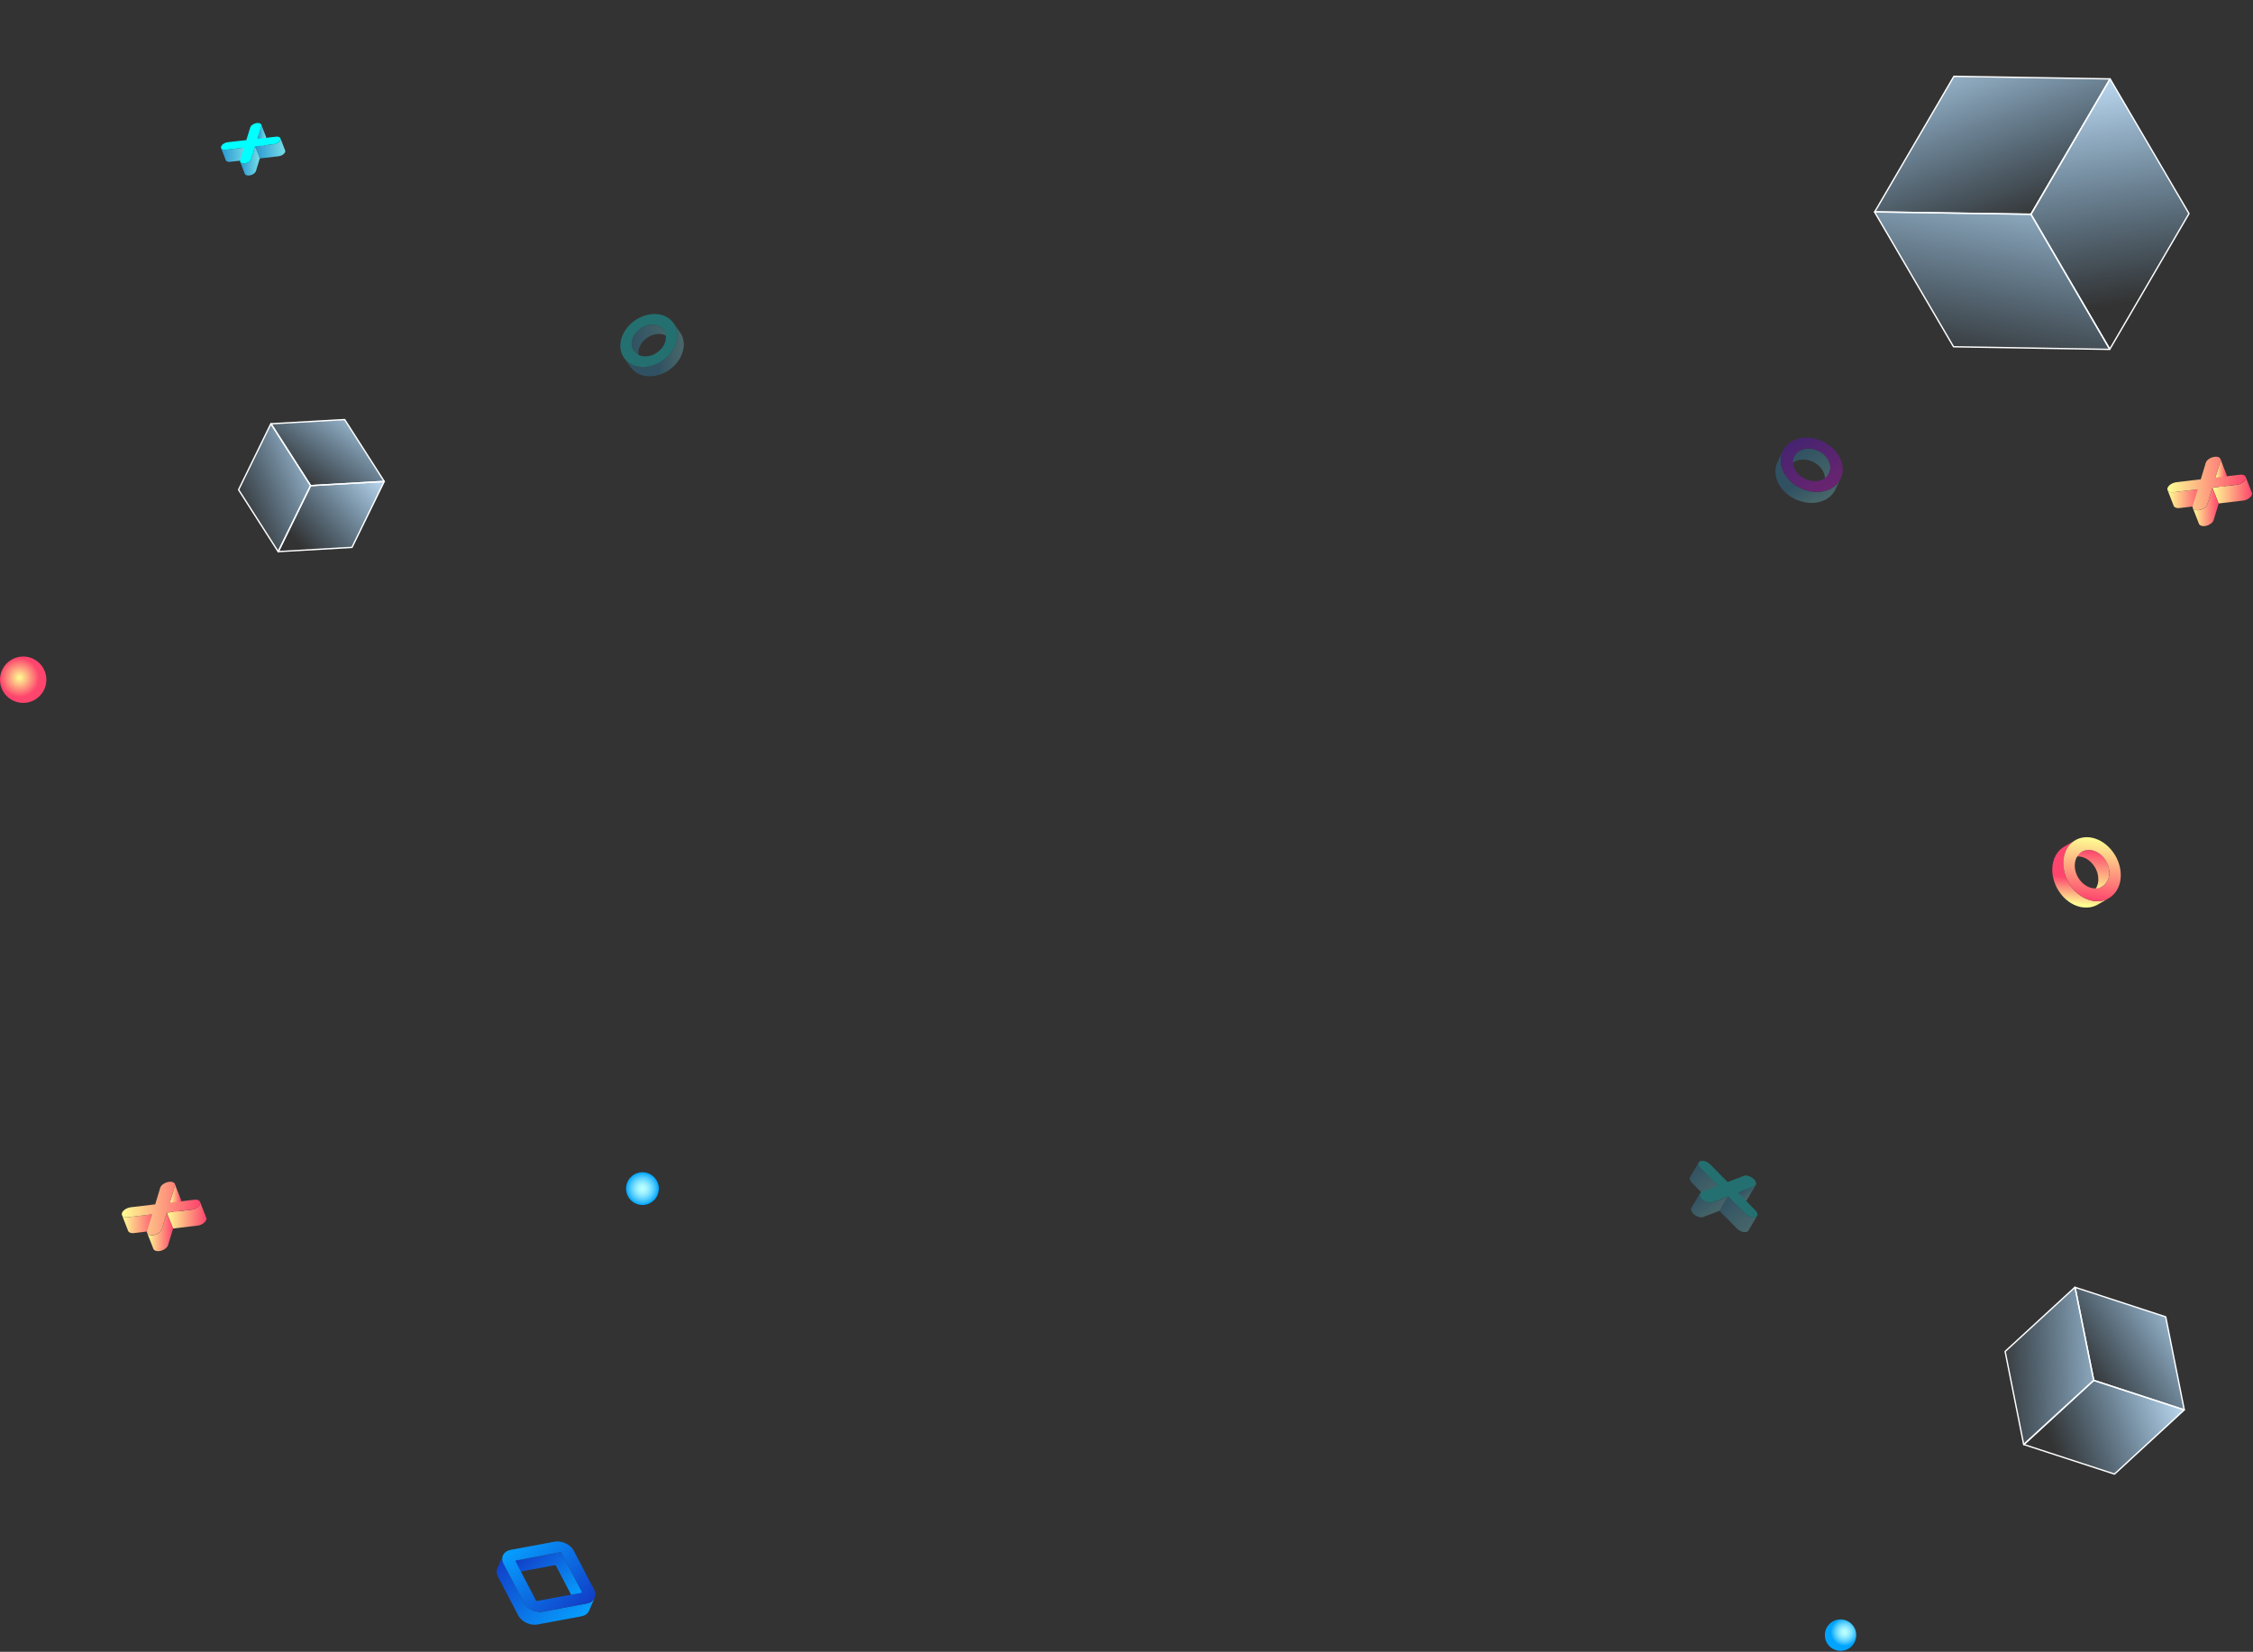 <svg width="1184" height="868" viewBox="0 0 1184 868" fill="none" xmlns="http://www.w3.org/2000/svg">
<rect x="0" y="0" width="1184" height="868" fill="#333333" stroke="none"/>
<path d="M1147.88 740.873L1111.21 774.611L1063.57 759.082L1100.25 725.34L1147.88 740.873Z" fill="url(#paint0_linear_130_1288)" stroke="white" stroke-width="0.714" stroke-miterlimit="10" stroke-linejoin="round"/>
<path d="M1147.88 740.873L1138.13 691.993L1090.49 676.468L1100.25 725.341L1147.88 740.873Z" fill="url(#paint1_linear_130_1288)" stroke="white" stroke-width="0.714" stroke-miterlimit="10" stroke-linejoin="round"/>
<path d="M1100.33 725.367L1090.45 676.414L1053.74 710.179L1063.5 759.1L1100.33 725.367Z" fill="url(#paint2_linear_130_1288)" stroke="white" stroke-width="0.714" stroke-miterlimit="10" stroke-linejoin="round"/>
<path d="M1108.89 41.458L1150.37 112.246L1108.75 183.482L1067.26 112.674L1108.89 41.458Z" fill="url(#paint3_linear_130_1288)" stroke="white" stroke-width="0.714" stroke-miterlimit="10" stroke-linejoin="round"/>
<path d="M1108.89 41.457L1026.83 40.089L985.215 111.315L1067.26 112.673L1108.89 41.457Z" fill="url(#paint4_linear_130_1288)" stroke="white" stroke-width="0.714" stroke-miterlimit="10" stroke-linejoin="round"/>
<path d="M1067.33 112.556L985.112 111.368L1026.63 182.221L1108.75 183.595L1067.33 112.556Z" fill="url(#paint5_linear_130_1288)" stroke="white" stroke-width="0.714" stroke-miterlimit="10" stroke-linejoin="round"/>
<path d="M201.931 252.988L184.977 287.651L146.239 289.863L163.2 255.195L201.931 252.988Z" fill="url(#paint6_linear_130_1288)" stroke="white" stroke-width="0.714" stroke-miterlimit="10" stroke-linejoin="round"/>
<path d="M201.932 252.988L181.13 220.475L142.398 222.689L163.2 255.195L201.932 252.988Z" fill="url(#paint7_linear_130_1288)" stroke="white" stroke-width="0.714" stroke-miterlimit="10" stroke-linejoin="round"/>
<path d="M163.265 255.192L142.351 222.662L125.379 257.355L146.195 289.895L163.265 255.192Z" fill="url(#paint8_linear_130_1288)" stroke="white" stroke-width="0.714" stroke-miterlimit="10" stroke-linejoin="round"/>
<path d="M95.239 630.984C95.239 630.911 95.239 630.874 95.221 630.82C95.221 630.765 95.203 630.711 95.184 630.674C95.166 630.619 95.148 630.565 95.13 630.528L94.474 628.853L91.87 622.188C91.925 622.334 91.961 622.498 91.961 622.68C91.961 622.844 91.943 623.026 91.888 623.226L89.23 632.003L92.471 640.325L95.13 631.548C95.148 631.475 95.166 631.403 95.184 631.348C95.203 631.293 95.203 631.22 95.203 631.166C95.239 631.093 95.239 631.038 95.239 630.984C95.239 631.002 95.239 630.984 95.239 630.984Z" fill="url(#paint9_linear_130_1288)"/>
<path d="M79.997 638.122L67.141 639.652C66.794 639.688 66.485 639.688 66.194 639.67C66.084 639.67 65.975 639.652 65.884 639.634C65.684 639.597 65.502 639.561 65.338 639.506C65.247 639.47 65.156 639.451 65.065 639.415C64.901 639.342 64.773 639.269 64.646 639.16C64.591 639.124 64.518 639.087 64.464 639.033C64.3 638.887 64.172 638.723 64.099 638.523L67.341 646.845C67.414 647.045 67.541 647.209 67.705 647.355C67.76 647.409 67.814 647.446 67.887 647.482C68.015 647.573 68.142 647.664 68.306 647.737C68.397 647.773 68.47 647.81 68.579 647.828C68.743 647.883 68.925 647.919 69.125 647.956C69.235 647.974 69.326 647.992 69.435 647.992C69.49 647.992 69.544 648.01 69.599 648.01C69.726 648.01 69.872 648.01 70.018 648.01C70.127 648.01 70.236 647.992 70.364 647.974C70.382 647.974 70.382 647.974 70.4 647.974L83.256 646.444L79.997 638.122Z" fill="url(#paint10_linear_130_1288)"/>
<path d="M108.496 640.398C108.496 640.325 108.496 640.271 108.478 640.234C108.478 640.18 108.459 640.125 108.441 640.07C108.423 640.016 108.405 639.961 108.387 639.925L105.145 631.603C105.2 631.748 105.236 631.912 105.236 632.094C105.236 632.277 105.218 632.459 105.163 632.641C105.109 632.823 105.036 633.005 104.927 633.169C104.89 633.223 104.854 633.278 104.817 633.333C104.745 633.46 104.654 633.569 104.563 633.679C104.544 633.697 104.526 633.715 104.526 633.733C104.417 633.861 104.271 633.988 104.144 634.116C104.053 634.207 103.943 634.28 103.852 634.353C103.743 634.425 103.652 634.516 103.543 634.589C103.506 634.607 103.47 634.626 103.433 634.662C103.251 634.79 103.051 634.899 102.851 634.99C102.833 635.008 102.814 635.008 102.796 635.026C102.578 635.136 102.341 635.245 102.122 635.318C102.104 635.318 102.104 635.318 102.086 635.336C101.849 635.427 101.594 635.5 101.339 635.573H101.321C101.066 635.627 100.811 635.682 100.556 635.718L87.682 637.248L90.923 645.57L103.798 644.04C103.889 644.022 103.98 644.022 104.071 644.004C104.162 643.986 104.253 643.967 104.362 643.949C104.435 643.931 104.508 643.913 104.581 643.895H104.599C104.617 643.895 104.617 643.895 104.635 643.895C104.726 643.876 104.817 643.84 104.89 643.822C104.981 643.803 105.054 643.767 105.145 643.749C105.2 643.731 105.273 643.712 105.327 643.676C105.346 643.676 105.346 643.676 105.364 643.658C105.382 643.658 105.382 643.64 105.4 643.64C105.491 643.603 105.582 643.567 105.655 643.53C105.746 643.494 105.837 643.458 105.928 643.403C105.965 643.385 106.001 643.366 106.038 643.348C106.056 643.33 106.074 643.33 106.092 643.312C106.129 643.294 106.165 643.275 106.201 643.257C106.311 643.203 106.402 643.148 106.511 643.075C106.566 643.039 106.62 643.002 106.675 642.966C106.711 642.948 106.748 642.929 106.784 642.893C106.821 642.875 106.857 642.857 106.893 642.82C106.966 642.766 107.039 642.711 107.094 642.656C107.203 642.583 107.294 642.492 107.385 642.42C107.403 642.401 107.44 642.383 107.458 642.365C107.567 642.256 107.676 642.146 107.767 642.037C107.786 642.019 107.804 642.001 107.804 641.982C107.895 641.873 107.968 641.746 108.059 641.637C108.095 641.582 108.132 641.527 108.168 641.473C108.223 641.382 108.277 641.272 108.314 641.181C108.35 641.108 108.368 641.017 108.405 640.945C108.423 640.872 108.441 640.799 108.459 640.744C108.478 640.69 108.478 640.617 108.478 640.562C108.496 640.507 108.496 640.453 108.496 640.398Z" fill="url(#paint11_linear_130_1288)"/>
<path d="M87.663 637.212L85.005 645.989C84.95 646.171 84.877 646.353 84.768 646.535C84.75 646.572 84.713 646.608 84.695 646.645C84.604 646.79 84.513 646.918 84.404 647.063C84.385 647.082 84.385 647.082 84.367 647.1C84.24 647.227 84.112 647.373 83.967 647.5C83.876 647.573 83.766 647.664 83.675 647.737C83.566 647.81 83.475 647.901 83.366 647.974C83.329 647.992 83.293 648.01 83.275 648.047C83.093 648.174 82.892 648.283 82.692 648.374C82.674 648.393 82.656 648.393 82.637 648.411C82.419 648.52 82.182 648.629 81.963 648.702C81.945 648.702 81.945 648.702 81.927 648.72C81.69 648.811 81.436 648.884 81.199 648.957H81.18C80.926 649.012 80.671 649.066 80.416 649.103C80.07 649.139 79.76 649.139 79.469 649.121C79.359 649.121 79.25 649.103 79.159 649.085C78.959 649.048 78.777 649.012 78.613 648.957C78.522 648.921 78.431 648.903 78.34 648.866C78.176 648.793 78.048 648.702 77.921 648.611C77.866 648.575 77.793 648.538 77.739 648.484C77.575 648.338 77.448 648.156 77.375 647.974L80.616 656.296C80.689 656.496 80.816 656.66 80.98 656.806C81.035 656.86 81.09 656.897 81.162 656.933C81.29 657.024 81.417 657.115 81.581 657.188C81.672 657.224 81.745 657.261 81.854 657.279C82.018 657.334 82.2 657.37 82.401 657.407C82.51 657.425 82.601 657.443 82.71 657.443C82.765 657.443 82.819 657.461 82.874 657.461C83.001 657.461 83.147 657.461 83.293 657.461C83.402 657.461 83.53 657.443 83.639 657.425C83.657 657.425 83.657 657.425 83.675 657.425C83.766 657.407 83.857 657.407 83.948 657.388C84.04 657.37 84.13 657.352 84.24 657.334C84.313 657.316 84.385 657.297 84.458 657.279H84.477C84.495 657.279 84.495 657.279 84.513 657.279C84.604 657.261 84.695 657.225 84.768 657.206C84.859 657.188 84.932 657.152 85.023 657.133C85.077 657.115 85.15 657.097 85.205 657.061C85.223 657.061 85.223 657.061 85.241 657.042C85.26 657.042 85.26 657.042 85.278 657.024C85.369 656.988 85.442 656.951 85.533 656.915C85.624 656.879 85.715 656.842 85.806 656.787C85.842 656.769 85.879 656.751 85.933 656.733C85.951 656.715 85.97 656.715 85.988 656.696C86.024 656.678 86.061 656.66 86.097 656.642C86.207 656.587 86.297 656.533 86.407 656.46C86.461 656.423 86.516 656.387 86.571 656.35C86.607 656.332 86.644 656.314 86.662 656.278C86.698 656.259 86.735 656.241 86.753 656.223C86.826 656.168 86.898 656.114 86.971 656.059C87.081 655.986 87.172 655.895 87.263 655.822C87.281 655.804 87.317 655.786 87.335 655.768C87.463 655.658 87.554 655.549 87.663 655.422C87.681 655.403 87.7 655.404 87.7 655.385C87.809 655.258 87.9 655.112 87.991 654.985C88.009 654.948 88.046 654.912 88.064 654.875C88.118 654.784 88.173 654.675 88.21 654.584C88.246 654.511 88.264 654.42 88.301 654.347L90.959 645.57L87.663 637.212Z" fill="url(#paint12_linear_130_1288)"/>
<path d="M88.865 621.041C90.978 620.786 92.343 621.751 91.906 623.208L89.248 631.985L102.122 630.455C104.235 630.2 105.6 631.166 105.163 632.622C104.726 634.061 102.65 635.445 100.538 635.682L87.663 637.211L85.005 645.989C84.568 647.445 82.492 648.811 80.379 649.066C78.267 649.321 76.883 648.356 77.32 646.899L79.979 638.122L67.123 639.651C65.01 639.906 63.644 638.941 64.081 637.485C64.519 636.028 66.594 634.662 68.707 634.407L81.563 632.877L84.222 624.1C84.659 622.68 86.753 621.296 88.865 621.041Z" fill="url(#paint13_linear_130_1288)"/>
<path d="M1104.68 465.93C1106.95 464.634 1108.44 462.057 1108.49 458.789C1108.5 458.235 1108.46 457.671 1108.38 457.12C1108.38 457.075 1108.38 457.03 1108.37 456.985C1108.36 456.952 1108.36 456.929 1108.36 456.884C1108.3 456.502 1108.23 456.109 1108.12 455.729L1108.12 455.706C1108.1 455.594 1108.05 455.483 1108.02 455.371C1107.95 455.159 1107.89 454.947 1107.83 454.734C1107.81 454.723 1107.81 454.701 1107.8 454.69C1107.72 454.467 1107.63 454.245 1107.54 454.011C1107.51 453.944 1107.49 453.877 1107.46 453.81L1107.45 453.799C1107.34 453.521 1107.19 453.255 1107.06 452.978C1107.05 452.967 1107.05 452.944 1107.03 452.934C1107 452.856 1106.94 452.779 1106.9 452.701C1106.82 452.535 1106.73 452.369 1106.62 452.203C1106.61 452.17 1106.57 452.137 1106.55 452.093C1106.49 451.994 1106.43 451.894 1106.36 451.807C1106.29 451.696 1106.21 451.586 1106.14 451.476C1106.11 451.421 1106.06 451.377 1106.02 451.322C1105.95 451.212 1105.87 451.113 1105.79 451.015C1105.73 450.938 1105.65 450.85 1105.6 450.773C1105.55 450.707 1105.49 450.653 1105.44 450.587C1105.35 450.477 1105.25 450.368 1105.15 450.248C1105.09 450.194 1105.04 450.128 1104.98 450.051C1104.92 449.996 1104.85 449.931 1104.79 449.877C1104.67 449.746 1104.55 449.626 1104.41 449.496C1104.35 449.442 1104.29 449.388 1104.23 449.333C1104.18 449.29 1104.12 449.258 1104.08 449.215C1103.87 449.042 1103.67 448.88 1103.46 448.707C1103.39 448.665 1103.34 448.599 1103.27 448.556C1103.25 448.534 1103.2 448.513 1103.18 448.492C1103.05 448.395 1102.91 448.31 1102.77 448.225C1102.64 448.14 1102.51 448.043 1102.36 447.969C1102.22 447.884 1102.07 447.811 1101.93 447.748C1101.83 447.696 1101.71 447.632 1101.61 447.58C1101.57 447.57 1101.54 447.56 1101.52 447.538C1101.31 447.433 1101.09 447.362 1100.87 447.269C1100.76 447.228 1100.67 447.186 1100.55 447.145C1100.22 447.033 1099.9 446.933 1099.57 446.866C1099.54 446.856 1099.51 446.857 1099.48 446.847C1099.06 446.761 1098.64 446.721 1098.23 446.691C1098.15 446.683 1098.06 446.686 1097.98 446.678C1097.89 446.681 1097.8 446.662 1097.73 446.665C1097.4 446.666 1097.1 446.689 1096.8 446.734C1096.76 446.747 1096.73 446.737 1096.69 446.749L1096.67 446.75C1096.39 446.795 1096.1 446.851 1095.83 446.929C1095.72 446.956 1095.61 447.006 1095.51 447.043C1095.44 447.068 1095.37 447.094 1095.31 447.119C1095.24 447.144 1095.17 447.169 1095.11 447.194C1094.87 447.282 1094.66 447.392 1094.44 447.491C1094.35 447.539 1094.26 447.588 1094.19 447.625L1088.37 450.965C1088.72 450.771 1089.1 450.599 1089.49 450.459C1089.56 450.434 1089.62 450.409 1089.69 450.384C1090.07 450.256 1090.46 450.162 1090.87 450.102C1090.9 450.089 1090.93 450.099 1090.97 450.087C1091.36 450.038 1091.76 450.011 1092.17 450.029C1092.26 450.026 1092.34 450.034 1092.42 450.043C1092.85 450.071 1093.31 450.122 1093.76 450.218C1094.09 450.284 1094.43 450.396 1094.75 450.497C1094.85 450.527 1094.95 450.579 1095.07 450.62C1095.27 450.703 1095.5 450.784 1095.71 450.889C1095.85 450.952 1096 451.025 1096.14 451.111C1096.29 451.184 1096.41 451.258 1096.56 451.332C1096.7 451.417 1096.84 451.502 1096.98 451.587C1097.12 451.672 1097.26 451.757 1097.39 451.854C1097.49 451.929 1097.58 451.994 1097.68 452.08C1097.89 452.231 1098.1 452.403 1098.3 452.588C1098.4 452.686 1098.52 452.772 1098.62 452.892C1098.75 453.011 1098.88 453.131 1099.01 453.273C1099.14 453.392 1099.25 453.512 1099.36 453.644C1099.46 453.753 1099.55 453.862 1099.66 453.983C1099.78 454.114 1099.9 454.268 1100 454.41C1100.09 454.509 1100.16 454.619 1100.24 454.718C1100.36 454.871 1100.47 455.037 1100.59 455.213C1100.65 455.313 1100.72 455.4 1100.79 455.511C1100.91 455.709 1101.03 455.908 1101.14 456.119C1101.18 456.196 1101.23 456.262 1101.28 456.351C1101.42 456.639 1101.57 456.928 1101.69 457.217C1101.72 457.284 1101.74 457.35 1101.77 457.417C1101.87 457.662 1101.97 457.884 1102.04 458.13C1102.12 458.331 1102.17 458.555 1102.24 458.767C1102.28 458.89 1102.31 459.013 1102.34 459.125C1102.45 459.505 1102.52 459.898 1102.58 460.28C1102.59 460.358 1102.6 460.449 1102.61 460.527C1102.69 461.078 1102.73 461.641 1102.72 462.196C1102.67 465.463 1101.18 468.041 1098.91 469.336L1104.68 465.93Z" fill="url(#paint14_linear_130_1288)"/>
<path d="M1094.84 476.826C1095 476.842 1095.16 476.859 1095.33 476.864C1095.63 476.898 1095.92 476.909 1096.2 476.91C1096.29 476.906 1096.37 476.915 1096.45 476.923C1096.52 476.92 1096.58 476.907 1096.64 476.904C1097.17 476.895 1097.7 476.864 1098.21 476.788L1098.23 476.787C1098.28 476.786 1098.32 476.761 1098.38 476.748C1098.76 476.688 1099.12 476.607 1099.48 476.525C1099.53 476.512 1099.58 476.51 1099.61 476.498C1099.71 476.46 1099.8 476.434 1099.9 476.396C1100.14 476.331 1100.38 476.254 1100.62 476.166C1100.68 476.14 1100.76 476.126 1100.83 476.101C1100.91 476.064 1100.99 476.015 1101.08 475.989C1101.3 475.902 1101.48 475.816 1101.68 475.718C1101.76 475.681 1101.85 475.655 1101.94 475.607C1102.08 475.522 1102.23 475.46 1102.37 475.375L1108.19 472.035C1107.97 472.156 1107.73 472.267 1107.51 472.388C1107.31 472.486 1107.11 472.584 1106.91 472.66C1106.77 472.722 1106.6 472.785 1106.46 472.847C1106.22 472.935 1105.99 473 1105.74 473.077C1105.6 473.117 1105.46 473.167 1105.31 473.196C1104.94 473.289 1104.58 473.37 1104.21 473.418C1104.15 473.432 1104.1 473.445 1104.04 473.458C1103.53 473.534 1103 473.566 1102.47 473.575C1102.33 473.569 1102.18 473.586 1102.03 473.58C1101.75 473.58 1101.44 473.557 1101.16 473.534C1101 473.518 1100.83 473.513 1100.67 473.496C1100.33 473.464 1100 473.397 1099.65 473.332C1099.5 473.303 1099.37 473.286 1099.21 473.247C1098.65 473.121 1098.1 472.961 1097.57 472.778C1097.39 472.717 1097.22 472.644 1097.04 472.572C1096.69 472.439 1096.33 472.305 1095.99 472.137C1095.75 472.022 1095.51 471.895 1095.27 471.78C1095.04 471.654 1094.8 471.538 1094.57 471.412C1094.33 471.274 1094.1 471.125 1093.88 470.986C1093.64 470.837 1093.42 470.698 1093.2 470.537C1093.04 470.43 1092.88 470.301 1092.71 470.171C1092.37 469.913 1092.02 469.633 1091.68 469.34C1091.49 469.189 1091.31 469.027 1091.13 468.853C1090.9 468.647 1090.69 468.451 1090.48 468.233C1090.28 468.026 1090.09 467.83 1089.89 467.623C1089.73 467.448 1089.56 467.251 1089.41 467.065C1089.21 466.835 1089.02 466.594 1088.83 466.352C1088.69 466.177 1088.56 466.012 1088.42 465.825C1088.23 465.561 1088.04 465.275 1087.86 464.999C1087.75 464.834 1087.65 464.668 1087.54 464.503C1087.33 464.183 1087.14 463.851 1086.96 463.508C1086.88 463.375 1086.8 463.254 1086.74 463.132C1086.48 462.655 1086.25 462.178 1086.04 461.678C1085.99 461.567 1085.96 461.455 1085.91 461.344C1085.75 460.954 1085.58 460.554 1085.45 460.152C1085.32 459.795 1085.22 459.437 1085.12 459.08C1085.05 458.89 1084.99 458.7 1084.94 458.499C1084.76 457.861 1084.64 457.222 1084.55 456.57C1084.49 456.233 1084.45 455.895 1084.43 455.546C1084.41 455.377 1084.38 455.197 1084.37 455.017C1084.33 454.476 1084.32 453.945 1084.32 453.402C1084.4 447.964 1086.89 443.676 1090.66 441.509L1084.85 444.85C1081.07 447.016 1078.58 451.304 1078.51 456.743C1078.5 457.286 1078.51 457.817 1078.56 458.357C1078.56 458.538 1078.59 458.718 1078.61 458.886C1078.64 459.179 1078.67 459.461 1078.7 459.753C1078.71 459.809 1078.73 459.865 1078.73 459.91C1078.83 460.551 1078.96 461.19 1079.12 461.839C1079.13 461.85 1079.12 461.862 1079.13 461.873C1079.17 462.063 1079.25 462.241 1079.3 462.42C1079.4 462.778 1079.51 463.136 1079.62 463.482C1079.62 463.504 1079.63 463.538 1079.65 463.549C1079.77 463.928 1079.93 464.295 1080.08 464.673C1080.13 464.784 1080.16 464.896 1080.21 465.008C1080.21 465.008 1080.22 465.018 1080.21 465.03C1080.41 465.497 1080.63 465.941 1080.86 466.395C1080.87 466.429 1080.89 466.44 1080.9 466.473C1080.97 466.606 1081.04 466.739 1081.12 466.849C1081.27 467.126 1081.41 467.403 1081.58 467.668C1081.61 467.723 1081.65 467.778 1081.7 467.844C1081.81 468.01 1081.91 468.175 1082.02 468.34C1082.15 468.528 1082.26 468.716 1082.39 468.903C1082.46 468.99 1082.54 469.078 1082.58 469.167C1082.72 469.354 1082.85 469.518 1082.99 469.694C1083.08 469.826 1083.19 469.969 1083.29 470.101C1083.38 470.21 1083.46 470.309 1083.56 470.418C1083.71 470.604 1083.89 470.79 1084.04 470.976C1084.14 471.085 1084.22 471.184 1084.31 471.293C1084.41 471.403 1084.51 471.478 1084.61 471.587C1084.82 471.805 1085.04 472.012 1085.25 472.207C1085.36 472.305 1085.44 472.403 1085.55 472.501C1085.63 472.577 1085.71 472.63 1085.79 472.706C1086.13 472.999 1086.47 473.268 1086.83 473.537C1086.95 473.623 1087.04 473.71 1087.16 473.796C1087.2 473.839 1087.26 473.871 1087.32 473.903C1087.54 474.064 1087.76 474.202 1087.99 474.352C1088.22 474.501 1088.45 474.651 1088.69 474.777C1088.92 474.904 1089.15 475.031 1089.39 475.146C1089.57 475.252 1089.75 475.347 1089.94 475.442C1090 475.473 1090.06 475.482 1090.1 475.503C1090.45 475.671 1090.8 475.804 1091.16 475.938C1091.33 476.01 1091.5 476.083 1091.69 476.144C1092.23 476.338 1092.76 476.487 1093.32 476.613C1093.38 476.622 1093.41 476.632 1093.47 476.641C1093.56 476.66 1093.66 476.668 1093.77 476.697C1094.16 476.716 1094.5 476.771 1094.84 476.826Z" fill="url(#paint15_linear_130_1288)"/>
<path d="M1114.52 460.131C1114.4 469.21 1107.51 475.089 1099.19 473.236C1090.87 471.383 1084.19 462.471 1084.32 453.38C1084.44 444.3 1091.33 438.421 1099.65 440.275C1107.96 442.14 1114.64 451.051 1114.52 460.131ZM1090.34 454.733C1090.27 460.195 1094.28 465.546 1099.28 466.655C1104.29 467.764 1108.42 464.239 1108.5 458.778C1108.57 453.316 1104.56 447.965 1099.56 446.856C1094.54 445.735 1090.42 449.272 1090.34 454.733Z" fill="url(#paint16_linear_130_1288)"/>
<g opacity="0.3">
<path d="M348.739 173.392C347.373 171.461 344.933 170.332 341.983 170.569C341.473 170.605 340.981 170.696 340.49 170.806C340.453 170.824 340.398 170.824 340.362 170.824C340.326 170.824 340.307 170.842 340.271 170.842C339.925 170.933 339.579 171.024 339.251 171.152H339.233C339.142 171.188 339.033 171.243 338.942 171.279C338.76 171.352 338.578 171.425 338.395 171.516C338.377 171.516 338.377 171.534 338.359 171.534C338.159 171.625 337.977 171.734 337.776 171.825C337.722 171.862 337.667 171.88 337.594 171.917C337.594 171.917 337.594 171.917 337.576 171.917C337.339 172.044 337.102 172.19 336.884 172.335C336.866 172.335 336.866 172.354 336.848 172.354C336.775 172.39 336.72 172.445 336.647 172.499C336.502 172.59 336.356 172.681 336.228 172.791C336.192 172.809 336.174 172.845 336.137 172.863C336.046 172.936 335.973 172.991 335.882 173.064C335.791 173.137 335.682 173.209 335.591 173.282C335.555 173.319 335.5 173.355 335.464 173.41C335.373 173.483 335.281 173.574 335.209 173.646C335.136 173.701 335.063 173.774 335.008 173.829C334.954 173.883 334.899 173.938 334.863 173.992C334.772 174.084 334.681 174.193 334.59 174.284C334.535 174.338 334.48 174.393 334.426 174.448C334.371 174.502 334.335 174.575 334.28 174.63C334.171 174.757 334.08 174.885 333.97 175.012C333.934 175.067 333.879 175.121 333.825 175.194C333.788 175.249 333.77 175.285 333.734 175.34C333.588 175.54 333.46 175.741 333.333 175.941C333.297 175.996 333.242 176.068 333.206 176.123C333.187 176.159 333.169 176.178 333.151 176.214C333.078 176.342 333.005 176.469 332.951 176.597C332.878 176.724 332.805 176.851 332.75 176.997C332.696 177.125 332.641 177.27 332.586 177.398C332.55 177.507 332.495 177.598 332.459 177.707C332.441 177.744 332.441 177.762 332.423 177.798C332.35 177.999 332.295 178.199 332.24 178.399C332.222 178.49 332.186 178.6 332.149 178.691C332.077 179 332.022 179.292 331.985 179.601C331.985 179.619 331.985 179.656 331.967 179.674C331.931 180.056 331.913 180.439 331.931 180.821C331.931 180.894 331.931 180.985 331.949 181.058C331.949 181.131 331.949 181.222 331.967 181.295C332.004 181.586 332.04 181.859 332.113 182.132C332.113 182.169 332.113 182.187 332.131 182.223V182.242C332.186 182.497 332.277 182.733 332.35 182.97C332.386 183.061 332.441 183.152 332.477 183.261C332.495 183.316 332.532 183.389 332.55 183.443C332.568 183.498 332.605 183.553 332.623 183.626C332.714 183.826 332.823 184.008 332.951 184.19C333.005 184.263 333.042 184.336 333.096 184.409L336.593 189.362C336.374 189.052 336.192 188.743 336.046 188.397C336.028 188.342 335.992 188.287 335.973 188.215C335.828 187.887 335.7 187.541 335.627 187.177C335.627 187.14 335.627 187.122 335.609 187.085C335.536 186.74 335.482 186.375 335.464 186.011C335.464 185.938 335.464 185.847 335.445 185.774C335.427 185.374 335.445 184.973 335.5 184.554C335.536 184.245 335.591 183.953 335.664 183.644C335.682 183.553 335.719 183.443 335.755 183.352C335.81 183.152 335.864 182.952 335.937 182.751C335.992 182.624 336.046 182.478 336.101 182.351C336.156 182.223 336.21 182.078 336.265 181.95C336.319 181.823 336.392 181.677 336.465 181.55C336.538 181.422 336.593 181.295 336.665 181.167C336.72 181.076 336.775 180.985 336.848 180.894C336.975 180.694 337.102 180.493 337.248 180.293C337.321 180.184 337.412 180.075 337.485 179.965C337.576 179.838 337.685 179.71 337.794 179.583C337.885 179.474 337.995 179.346 338.104 179.237C338.195 179.146 338.286 179.037 338.377 178.946C338.486 178.818 338.614 178.709 338.741 178.6C338.832 178.527 338.923 178.436 338.996 178.363C339.124 178.235 339.269 178.126 339.415 178.017C339.506 177.944 339.579 177.889 339.67 177.817C339.834 177.689 339.998 177.562 340.18 177.452C340.253 177.416 340.307 177.361 340.38 177.325C340.617 177.161 340.872 177.015 341.127 176.87C341.182 176.833 341.236 176.815 341.309 176.779C341.509 176.669 341.71 176.56 341.928 176.469C342.11 176.378 342.292 176.305 342.474 176.232C342.584 176.196 342.675 176.141 342.784 176.105C343.112 175.977 343.458 175.886 343.804 175.795C343.877 175.777 343.949 175.759 344.022 175.741C344.514 175.631 345.006 175.54 345.516 175.504C348.466 175.267 350.906 176.396 352.271 178.326L348.739 173.392Z" fill="url(#paint17_linear_130_1288)"/>
<path d="M359.374 181.331C359.374 181.185 359.374 181.04 359.374 180.894C359.374 180.621 359.355 180.366 359.337 180.093C359.337 180.02 359.337 179.929 359.319 179.856C359.319 179.801 359.301 179.747 359.283 179.692C359.228 179.219 359.155 178.745 359.046 178.29V178.272C359.028 178.235 359.009 178.181 359.009 178.144C358.918 177.816 358.827 177.489 358.718 177.179C358.7 177.143 358.7 177.088 358.682 177.052C358.645 176.961 358.609 176.888 358.572 176.797C358.481 176.596 358.39 176.378 358.299 176.178C358.263 176.123 358.245 176.05 358.226 175.995C358.19 175.923 358.135 175.85 358.099 175.777C358.008 175.595 357.899 175.431 357.808 175.267C357.771 175.194 357.735 175.121 357.68 175.049C357.607 174.921 357.516 174.794 357.425 174.684L353.929 169.731C354.056 169.913 354.184 170.114 354.293 170.314C354.402 170.478 354.493 170.66 354.584 170.824C354.657 170.951 354.73 171.079 354.785 171.224C354.876 171.425 354.967 171.625 355.058 171.844C355.112 171.971 355.167 172.099 355.204 172.226C355.313 172.536 355.422 172.863 355.495 173.191C355.513 173.246 355.531 173.282 355.531 173.337C355.641 173.792 355.713 174.247 355.768 174.739C355.786 174.866 355.804 175.012 355.804 175.14C355.823 175.395 355.841 175.668 355.841 175.941C355.841 176.087 355.841 176.232 355.841 176.378C355.841 176.687 355.804 176.997 355.786 177.307C355.768 177.434 355.768 177.58 355.75 177.707C355.677 178.217 355.586 178.727 355.477 179.219C355.44 179.383 355.386 179.546 355.331 179.71C355.24 180.038 355.149 180.366 355.021 180.694C354.949 180.912 354.839 181.149 354.748 181.367C354.657 181.586 354.566 181.823 354.475 182.041C354.366 182.26 354.257 182.478 354.147 182.697C354.038 182.915 353.929 183.134 353.801 183.334C353.71 183.498 353.601 183.644 353.51 183.808C353.31 184.154 353.091 184.481 352.854 184.809C352.727 184.991 352.599 185.173 352.472 185.337C352.308 185.556 352.144 185.756 351.962 185.975C351.798 186.175 351.634 186.357 351.47 186.539C351.325 186.703 351.161 186.867 351.015 187.031C350.815 187.231 350.615 187.431 350.414 187.613C350.269 187.741 350.123 187.887 349.977 188.014C349.759 188.214 349.522 188.396 349.285 188.597C349.14 188.706 349.012 188.815 348.866 188.925C348.593 189.143 348.302 189.325 348.029 189.526C347.92 189.598 347.81 189.689 347.701 189.762C347.3 190.035 346.882 190.272 346.463 190.509C346.372 190.563 346.262 190.6 346.171 190.655C345.825 190.837 345.479 191.019 345.133 191.183C344.824 191.328 344.514 191.438 344.186 191.565C344.023 191.638 343.859 191.711 343.677 191.765C343.112 191.966 342.548 192.13 341.983 192.275C341.674 192.348 341.382 192.421 341.073 192.476C340.909 192.512 340.763 192.548 340.599 192.567C340.126 192.639 339.634 192.712 339.16 192.749C334.262 193.149 330.201 191.274 327.925 188.051L331.421 193.004C333.697 196.209 337.758 198.084 342.657 197.702C343.149 197.665 343.622 197.593 344.095 197.52C344.259 197.502 344.405 197.447 344.569 197.429C344.824 197.374 345.079 197.338 345.334 197.265C345.388 197.247 345.425 197.228 345.479 197.228C346.044 197.083 346.627 196.919 347.173 196.718C347.191 196.718 347.191 196.718 347.209 196.7C347.373 196.646 347.537 196.573 347.701 196.5C348.011 196.372 348.32 196.263 348.63 196.118C348.648 196.099 348.666 196.099 348.684 196.099C349.012 195.954 349.34 195.772 349.649 195.608C349.741 195.553 349.85 195.517 349.941 195.462C349.941 195.462 349.959 195.462 349.959 195.444C350.36 195.225 350.742 194.989 351.124 194.752C351.143 194.734 351.161 194.715 351.179 194.715C351.288 194.643 351.398 194.57 351.507 194.479C351.744 194.315 351.98 194.169 352.199 193.987C352.254 193.951 352.29 193.914 352.345 193.878C352.49 193.768 352.618 193.659 352.763 193.55C352.927 193.422 353.091 193.295 353.237 193.168C353.31 193.095 353.383 193.04 353.455 192.967C353.601 192.84 353.747 192.694 353.892 192.567C354.002 192.457 354.129 192.366 354.238 192.257C354.329 192.166 354.402 192.075 354.493 191.984C354.657 191.82 354.803 191.656 354.949 191.492C355.04 191.401 355.131 191.31 355.204 191.219C355.295 191.128 355.367 191.019 355.44 190.928C355.622 190.727 355.786 190.509 355.95 190.29C356.023 190.199 356.114 190.108 356.187 189.999C356.242 189.926 356.296 189.835 356.351 189.762C356.587 189.434 356.806 189.107 357.006 188.761C357.079 188.651 357.152 188.56 357.207 188.451C357.243 188.396 357.261 188.342 357.279 188.305C357.407 188.087 357.516 187.868 357.625 187.668C357.735 187.45 357.862 187.231 357.953 187.013C358.063 186.794 358.135 186.575 358.226 186.339C358.299 186.157 358.372 185.993 358.445 185.811C358.463 185.756 358.481 185.701 358.5 185.665C358.609 185.337 358.718 185.009 358.809 184.682C358.864 184.518 358.918 184.354 358.955 184.19C359.082 183.698 359.173 183.188 359.228 182.679C359.228 182.642 359.246 182.587 359.246 182.551C359.264 182.46 359.246 182.369 359.264 182.278C359.355 181.95 359.374 181.622 359.374 181.331Z" fill="url(#paint18_linear_130_1288)"/>
<path d="M342.693 165.051C350.869 164.396 356.751 170.077 355.786 177.726C354.821 185.374 347.373 192.13 339.197 192.785C331.02 193.441 325.139 187.759 326.104 180.111C327.051 172.463 334.498 165.707 342.693 165.051ZM339.889 187.25C344.805 186.849 349.285 182.788 349.868 178.199C350.45 173.592 346.918 170.187 342.001 170.587C337.084 170.988 332.605 175.049 332.022 179.638C331.439 184.227 334.972 187.65 339.889 187.25Z" fill="url(#paint19_linear_130_1288)"/>
</g>
<path d="M975.498 859.249C975.498 863.802 971.802 867.498 967.249 867.498C962.697 867.498 959 863.802 959 859.249C959 854.697 962.697 851 967.249 851C971.82 851 975.498 854.697 975.498 859.249Z" fill="url(#paint20_radial_130_1288)"/>
<g opacity="0.3">
<path d="M961.233 248.623C962.307 246.365 962.089 243.525 960.359 240.921C960.067 240.483 959.721 240.065 959.357 239.664C959.321 239.628 959.302 239.591 959.266 239.555C959.248 239.537 959.211 239.518 959.193 239.482C958.938 239.209 958.665 238.954 958.374 238.699L958.356 238.681C958.264 238.608 958.173 238.535 958.082 238.462C957.918 238.335 957.755 238.189 957.591 238.062C957.572 238.062 957.573 238.043 957.554 238.025C957.372 237.898 957.172 237.77 956.99 237.643C956.935 237.606 956.88 237.57 956.826 237.533C956.826 237.533 956.826 237.533 956.808 237.533C956.571 237.388 956.316 237.242 956.061 237.096C956.043 237.096 956.025 237.078 956.025 237.078C955.952 237.042 955.879 237.005 955.788 236.969C955.624 236.896 955.46 236.805 955.296 236.732C955.26 236.714 955.223 236.696 955.187 236.696C955.078 236.659 954.987 236.605 954.877 236.568C954.75 236.514 954.641 236.459 954.513 236.423C954.459 236.404 954.386 236.386 954.331 236.368C954.204 236.332 954.094 236.295 953.967 236.241C953.876 236.204 953.785 236.168 953.694 236.149C953.621 236.131 953.548 236.113 953.457 236.095C953.311 236.058 953.184 236.022 953.038 235.986C952.965 235.967 952.874 235.949 952.802 235.931C952.729 235.913 952.638 235.913 952.565 235.895C952.401 235.858 952.219 235.84 952.055 235.804C951.982 235.785 951.891 235.767 951.818 235.767C951.763 235.767 951.691 235.767 951.636 235.749C951.381 235.712 951.126 235.694 950.871 235.694C950.798 235.694 950.707 235.676 950.635 235.676C950.598 235.676 950.562 235.676 950.525 235.676C950.361 235.676 950.216 235.676 950.052 235.694C949.888 235.694 949.742 235.694 949.578 235.712C949.433 235.731 949.269 235.749 949.123 235.767C949.014 235.785 948.886 235.785 948.777 235.804C948.741 235.804 948.704 235.822 948.686 235.822C948.468 235.858 948.249 235.913 948.03 235.967C947.921 235.986 947.812 236.004 947.721 236.04C947.411 236.131 947.102 236.222 946.792 236.35C946.774 236.368 946.738 236.368 946.719 236.386C946.337 236.55 945.991 236.732 945.645 236.933C945.572 236.969 945.499 237.024 945.426 237.06C945.354 237.096 945.281 237.151 945.208 237.187C944.953 237.37 944.716 237.552 944.498 237.752C944.48 237.77 944.443 237.788 944.425 237.807C944.425 237.807 944.407 237.807 944.407 237.825C944.206 238.007 944.024 238.207 943.842 238.408C943.769 238.499 943.715 238.59 943.642 238.662C943.605 238.717 943.551 238.772 943.514 238.826C943.478 238.881 943.423 238.936 943.387 238.99C943.259 239.191 943.132 239.373 943.023 239.591C942.986 239.682 942.932 239.755 942.895 239.846L940.127 245.655C940.291 245.309 940.51 244.963 940.728 244.654C940.765 244.599 940.819 244.544 940.856 244.49C941.092 244.18 941.347 243.889 941.639 243.616C941.657 243.597 941.693 243.579 941.712 243.561C941.985 243.306 942.294 243.088 942.622 242.869C942.695 242.833 942.768 242.778 942.841 242.742C943.205 242.523 943.587 242.323 943.988 242.159C944.297 242.031 944.607 241.94 944.917 241.849C945.026 241.813 945.135 241.795 945.226 241.776C945.445 241.722 945.663 241.667 945.882 241.631C946.027 241.613 946.191 241.594 946.337 241.576C946.483 241.558 946.646 241.54 946.792 241.521C946.956 241.503 947.102 241.503 947.266 241.503C947.411 241.503 947.575 241.485 947.739 241.485C947.848 241.485 947.976 241.503 948.085 241.503C948.34 241.521 948.595 241.54 948.85 241.558C948.996 241.576 949.123 241.594 949.269 241.612C949.433 241.631 949.615 241.667 949.779 241.704C949.942 241.74 950.088 241.758 950.252 241.795C950.398 241.831 950.525 241.867 950.671 241.904C950.835 241.958 951.017 241.995 951.181 242.05C951.308 242.086 951.418 242.122 951.545 242.177C951.727 242.232 951.909 242.304 952.073 242.377C952.182 242.414 952.292 242.468 952.383 242.505C952.583 242.596 952.783 242.687 952.984 242.796C953.056 242.833 953.129 242.869 953.202 242.905C953.475 243.051 953.748 243.197 954.003 243.361C954.058 243.397 954.113 243.433 954.167 243.47C954.368 243.597 954.586 243.743 954.768 243.889C954.932 244.016 955.096 244.144 955.26 244.289C955.351 244.362 955.442 244.435 955.533 244.508C955.824 244.763 956.079 245.018 956.352 245.291C956.407 245.346 956.462 245.4 956.498 245.455C956.862 245.855 957.19 246.256 957.5 246.711C959.248 249.315 959.466 252.156 958.392 254.414L961.233 248.623Z" fill="url(#paint21_linear_130_1288)"/>
<path d="M959.375 262.554C959.521 262.481 959.648 262.408 959.776 262.317C960.031 262.172 960.268 262.026 960.486 261.88C960.559 261.844 960.632 261.789 960.686 261.753C960.741 261.716 960.777 261.68 960.832 261.644C961.251 261.352 961.633 261.043 961.998 260.697C961.998 260.697 962.016 260.697 962.016 260.678C962.052 260.642 962.089 260.606 962.107 260.569C962.362 260.314 962.617 260.059 962.853 259.786C962.89 259.75 962.926 259.713 962.944 259.695C963.017 259.622 963.054 259.531 963.127 259.458C963.272 259.276 963.418 259.076 963.564 258.894C963.6 258.839 963.655 258.785 963.691 258.73C963.746 258.657 963.782 258.584 963.819 258.511C963.928 258.329 964.037 258.147 964.146 257.965C964.183 257.892 964.237 257.819 964.274 257.747C964.347 257.601 964.42 257.473 964.492 257.328L967.26 251.537C967.151 251.756 967.042 251.974 966.914 252.174C966.805 252.356 966.696 252.539 966.586 252.721C966.495 252.848 966.423 252.976 966.332 253.121C966.204 253.322 966.058 253.504 965.895 253.686C965.804 253.795 965.712 253.904 965.621 254.032C965.385 254.305 965.148 254.56 964.875 254.815C964.838 254.851 964.802 254.888 964.765 254.924C964.401 255.252 964.001 255.561 963.6 255.871C963.491 255.962 963.363 256.035 963.254 256.108C963.017 256.253 962.781 256.399 962.544 256.545C962.416 256.618 962.271 256.709 962.143 256.781C961.852 256.927 961.56 257.073 961.251 257.2C961.123 257.255 960.996 257.328 960.869 257.382C960.359 257.583 959.849 257.765 959.321 257.911C959.157 257.965 958.975 257.983 958.793 258.038C958.447 258.129 958.082 258.202 957.718 258.275C957.463 258.311 957.208 258.348 956.953 258.384C956.698 258.42 956.444 258.457 956.189 258.475C955.934 258.493 955.661 258.493 955.406 258.511C955.151 258.511 954.896 258.53 954.641 258.53C954.44 258.53 954.258 258.511 954.058 258.511C953.639 258.493 953.22 258.457 952.783 258.42C952.547 258.402 952.328 258.366 952.091 258.329C951.8 258.293 951.527 258.238 951.235 258.184C950.98 258.129 950.707 258.074 950.452 258.02C950.216 257.965 949.997 257.911 949.76 257.856C949.469 257.783 949.196 257.692 948.905 257.601C948.704 257.546 948.504 257.473 948.304 257.401C948.012 257.291 947.703 257.182 947.411 257.055C947.229 256.982 947.065 256.909 946.883 256.836C946.556 256.69 946.209 256.527 945.882 256.363C945.754 256.308 945.627 256.235 945.499 256.181C945.044 255.944 944.607 255.689 944.17 255.416C944.079 255.361 943.988 255.288 943.879 255.234C943.533 255.015 943.187 254.778 942.859 254.542C942.567 254.323 942.294 254.105 942.021 253.868C941.875 253.74 941.712 253.631 941.566 253.504C941.092 253.085 940.637 252.648 940.218 252.193C940 251.956 939.781 251.701 939.563 251.446C939.454 251.318 939.344 251.191 939.235 251.064C938.907 250.663 938.598 250.244 938.325 249.825C935.429 245.491 935.065 240.757 936.868 237.005L934.1 242.814C932.297 246.584 932.661 251.318 935.557 255.634C935.848 256.071 936.158 256.472 936.467 256.873C936.576 257 936.686 257.127 936.795 257.255C936.977 257.473 937.141 257.692 937.341 257.892C937.378 257.929 937.414 257.965 937.45 258.002C937.887 258.457 938.325 258.894 938.798 259.313L938.816 259.331C938.962 259.458 939.108 259.549 939.253 259.677C939.526 259.895 939.8 260.132 940.091 260.332C940.109 260.351 940.127 260.369 940.146 260.369C940.455 260.587 940.783 260.806 941.111 261.006C941.202 261.061 941.293 261.134 941.402 261.188C941.402 261.188 941.42 261.188 941.42 261.207C941.821 261.461 942.24 261.698 942.677 261.917C942.695 261.935 942.731 261.935 942.75 261.953C942.877 262.026 943.005 262.081 943.132 262.135C943.405 262.263 943.66 262.408 943.951 262.536C944.006 262.554 944.079 262.59 944.134 262.609C944.297 262.682 944.48 262.754 944.662 262.827C944.862 262.9 945.062 262.991 945.263 263.064C945.354 263.1 945.463 263.119 945.554 263.155C945.754 263.228 945.955 263.282 946.155 263.355C946.319 263.41 946.464 263.465 946.61 263.501C946.738 263.537 946.865 263.556 946.993 263.592C947.229 263.647 947.448 263.719 947.685 263.756C947.812 263.792 947.939 263.829 948.067 263.847C948.194 263.883 948.322 263.883 948.468 263.92C948.759 263.974 949.032 264.029 949.323 264.065C949.451 264.084 949.578 264.12 949.706 264.138C949.815 264.157 949.906 264.157 950.015 264.157C950.434 264.211 950.853 264.229 951.29 264.248C951.418 264.248 951.545 264.266 951.691 264.284C951.745 264.284 951.818 264.284 951.873 264.284C952.128 264.284 952.383 264.284 952.656 264.266C952.911 264.266 953.184 264.248 953.439 264.229C953.694 264.211 953.949 264.175 954.204 264.138C954.404 264.12 954.604 264.102 954.805 264.065C954.859 264.065 954.914 264.047 954.969 264.029C955.333 263.974 955.679 263.883 956.043 263.792C956.225 263.756 956.389 263.719 956.571 263.665C957.099 263.519 957.609 263.355 958.119 263.137C958.155 263.119 958.21 263.1 958.246 263.082C958.337 263.046 958.41 262.991 958.501 262.955C958.793 262.845 959.084 262.718 959.375 262.554Z" fill="url(#paint22_linear_130_1288)"/>
<path d="M965.822 238.699C970.666 245.928 968.426 254.305 960.869 257.364C953.293 260.424 943.187 257.018 938.343 249.789C933.499 242.56 935.739 234.183 943.296 231.124C950.871 228.064 960.978 231.47 965.822 238.699ZM943.824 247.585C946.738 251.938 952.802 253.977 957.354 252.138C961.907 250.299 963.254 245.273 960.341 240.921C957.427 236.568 951.363 234.529 946.81 236.368C942.258 238.189 940.91 243.233 943.824 247.585Z" fill="url(#paint23_linear_130_1288)"/>
</g>
<path d="M1170.24 249.984C1170.24 249.911 1170.24 249.874 1170.22 249.82C1170.22 249.765 1170.2 249.711 1170.18 249.674C1170.17 249.619 1170.15 249.565 1170.13 249.528L1169.47 247.853L1166.87 241.188C1166.92 241.334 1166.96 241.498 1166.96 241.68C1166.96 241.844 1166.94 242.026 1166.89 242.226L1164.23 251.003L1167.47 259.325L1170.13 250.548C1170.15 250.475 1170.17 250.403 1170.18 250.348C1170.2 250.293 1170.2 250.22 1170.2 250.166C1170.24 250.093 1170.24 250.038 1170.24 249.984C1170.24 250.002 1170.24 249.984 1170.24 249.984Z" fill="url(#paint24_linear_130_1288)"/>
<path d="M1155 257.122L1142.14 258.652C1141.79 258.688 1141.48 258.688 1141.19 258.67C1141.08 258.67 1140.98 258.652 1140.88 258.634C1140.68 258.597 1140.5 258.561 1140.34 258.506C1140.25 258.47 1140.16 258.451 1140.06 258.415C1139.9 258.342 1139.77 258.269 1139.65 258.16C1139.59 258.124 1139.52 258.087 1139.46 258.033C1139.3 257.887 1139.17 257.723 1139.1 257.523L1142.34 265.845C1142.41 266.045 1142.54 266.209 1142.71 266.355C1142.76 266.409 1142.81 266.446 1142.89 266.482C1143.01 266.573 1143.14 266.664 1143.31 266.737C1143.4 266.773 1143.47 266.81 1143.58 266.828C1143.74 266.883 1143.93 266.919 1144.13 266.956C1144.23 266.974 1144.33 266.992 1144.43 266.992C1144.49 266.992 1144.54 267.01 1144.6 267.01C1144.73 267.01 1144.87 267.01 1145.02 267.01C1145.13 267.01 1145.24 266.992 1145.36 266.974C1145.38 266.974 1145.38 266.974 1145.4 266.974L1158.26 265.444L1155 257.122Z" fill="url(#paint25_linear_130_1288)"/>
<path d="M1183.5 259.398C1183.5 259.325 1183.5 259.271 1183.48 259.234C1183.48 259.18 1183.46 259.125 1183.44 259.07C1183.42 259.016 1183.4 258.961 1183.39 258.925L1180.15 250.603C1180.2 250.748 1180.24 250.912 1180.24 251.094C1180.24 251.277 1180.22 251.459 1180.16 251.641C1180.11 251.823 1180.04 252.005 1179.93 252.169C1179.89 252.223 1179.85 252.278 1179.82 252.333C1179.74 252.46 1179.65 252.569 1179.56 252.679C1179.54 252.697 1179.53 252.715 1179.53 252.733C1179.42 252.861 1179.27 252.988 1179.14 253.116C1179.05 253.207 1178.94 253.28 1178.85 253.353C1178.74 253.425 1178.65 253.516 1178.54 253.589C1178.51 253.607 1178.47 253.626 1178.43 253.662C1178.25 253.79 1178.05 253.899 1177.85 253.99C1177.83 254.008 1177.81 254.008 1177.8 254.026C1177.58 254.136 1177.34 254.245 1177.12 254.318C1177.1 254.318 1177.1 254.318 1177.09 254.336C1176.85 254.427 1176.59 254.5 1176.34 254.573H1176.32C1176.07 254.627 1175.81 254.682 1175.56 254.718L1162.68 256.248L1165.92 264.57L1178.8 263.04C1178.89 263.022 1178.98 263.022 1179.07 263.004C1179.16 262.986 1179.25 262.967 1179.36 262.949C1179.44 262.931 1179.51 262.913 1179.58 262.895H1179.6C1179.62 262.895 1179.62 262.895 1179.64 262.895C1179.73 262.876 1179.82 262.84 1179.89 262.822C1179.98 262.803 1180.05 262.767 1180.15 262.749C1180.2 262.731 1180.27 262.712 1180.33 262.676C1180.35 262.676 1180.35 262.676 1180.36 262.658C1180.38 262.658 1180.38 262.64 1180.4 262.64C1180.49 262.603 1180.58 262.567 1180.66 262.53C1180.75 262.494 1180.84 262.458 1180.93 262.403C1180.96 262.385 1181 262.366 1181.04 262.348C1181.06 262.33 1181.07 262.33 1181.09 262.312C1181.13 262.294 1181.16 262.275 1181.2 262.257C1181.31 262.203 1181.4 262.148 1181.51 262.075C1181.57 262.039 1181.62 262.002 1181.67 261.966C1181.71 261.948 1181.75 261.929 1181.78 261.893C1181.82 261.875 1181.86 261.857 1181.89 261.82C1181.97 261.766 1182.04 261.711 1182.09 261.656C1182.2 261.583 1182.29 261.492 1182.39 261.42C1182.4 261.401 1182.44 261.383 1182.46 261.365C1182.57 261.256 1182.68 261.146 1182.77 261.037C1182.79 261.019 1182.8 261.001 1182.8 260.982C1182.89 260.873 1182.97 260.746 1183.06 260.637C1183.1 260.582 1183.13 260.527 1183.17 260.473C1183.22 260.382 1183.28 260.272 1183.31 260.181C1183.35 260.108 1183.37 260.017 1183.4 259.945C1183.42 259.872 1183.44 259.799 1183.46 259.744C1183.48 259.69 1183.48 259.617 1183.48 259.562C1183.5 259.507 1183.5 259.453 1183.5 259.398Z" fill="url(#paint26_linear_130_1288)"/>
<path d="M1162.66 256.212L1160 264.989C1159.95 265.171 1159.88 265.353 1159.77 265.535C1159.75 265.572 1159.71 265.608 1159.7 265.645C1159.6 265.79 1159.51 265.918 1159.4 266.063C1159.39 266.082 1159.39 266.082 1159.37 266.1C1159.24 266.227 1159.11 266.373 1158.97 266.5C1158.88 266.573 1158.77 266.664 1158.68 266.737C1158.57 266.81 1158.48 266.901 1158.37 266.974C1158.33 266.992 1158.29 267.01 1158.27 267.047C1158.09 267.174 1157.89 267.283 1157.69 267.374C1157.67 267.393 1157.66 267.393 1157.64 267.411C1157.42 267.52 1157.18 267.629 1156.96 267.702C1156.95 267.702 1156.95 267.702 1156.93 267.72C1156.69 267.811 1156.44 267.884 1156.2 267.957H1156.18C1155.93 268.012 1155.67 268.066 1155.42 268.103C1155.07 268.139 1154.76 268.139 1154.47 268.121C1154.36 268.121 1154.25 268.103 1154.16 268.085C1153.96 268.048 1153.78 268.012 1153.61 267.957C1153.52 267.921 1153.43 267.903 1153.34 267.866C1153.18 267.793 1153.05 267.702 1152.92 267.611C1152.87 267.575 1152.79 267.538 1152.74 267.484C1152.57 267.338 1152.45 267.156 1152.37 266.974L1155.62 275.296C1155.69 275.496 1155.82 275.66 1155.98 275.806C1156.03 275.86 1156.09 275.897 1156.16 275.933C1156.29 276.024 1156.42 276.115 1156.58 276.188C1156.67 276.224 1156.75 276.261 1156.85 276.279C1157.02 276.334 1157.2 276.37 1157.4 276.407C1157.51 276.425 1157.6 276.443 1157.71 276.443C1157.76 276.443 1157.82 276.461 1157.87 276.461C1158 276.461 1158.15 276.461 1158.29 276.461C1158.4 276.461 1158.53 276.443 1158.64 276.425C1158.66 276.425 1158.66 276.425 1158.68 276.425C1158.77 276.407 1158.86 276.407 1158.95 276.388C1159.04 276.37 1159.13 276.352 1159.24 276.334C1159.31 276.316 1159.39 276.297 1159.46 276.279H1159.48C1159.49 276.279 1159.49 276.279 1159.51 276.279C1159.6 276.261 1159.7 276.225 1159.77 276.206C1159.86 276.188 1159.93 276.152 1160.02 276.133C1160.08 276.115 1160.15 276.097 1160.2 276.061C1160.22 276.061 1160.22 276.061 1160.24 276.042C1160.26 276.042 1160.26 276.042 1160.28 276.024C1160.37 275.988 1160.44 275.951 1160.53 275.915C1160.62 275.879 1160.71 275.842 1160.81 275.787C1160.84 275.769 1160.88 275.751 1160.93 275.733C1160.95 275.715 1160.97 275.715 1160.99 275.696C1161.02 275.678 1161.06 275.66 1161.1 275.642C1161.21 275.587 1161.3 275.533 1161.41 275.46C1161.46 275.423 1161.52 275.387 1161.57 275.35C1161.61 275.332 1161.64 275.314 1161.66 275.278C1161.7 275.259 1161.73 275.241 1161.75 275.223C1161.83 275.168 1161.9 275.114 1161.97 275.059C1162.08 274.986 1162.17 274.895 1162.26 274.822C1162.28 274.804 1162.32 274.786 1162.34 274.768C1162.46 274.658 1162.55 274.549 1162.66 274.422C1162.68 274.403 1162.7 274.404 1162.7 274.385C1162.81 274.258 1162.9 274.112 1162.99 273.985C1163.01 273.948 1163.05 273.912 1163.06 273.875C1163.12 273.784 1163.17 273.675 1163.21 273.584C1163.25 273.511 1163.26 273.42 1163.3 273.347L1165.96 264.57L1162.66 256.212Z" fill="url(#paint27_linear_130_1288)"/>
<path d="M1163.87 240.041C1165.98 239.786 1167.34 240.751 1166.91 242.208L1164.25 250.985L1177.12 249.455C1179.23 249.2 1180.6 250.166 1180.16 251.622C1179.73 253.061 1177.65 254.445 1175.54 254.682L1162.66 256.211L1160 264.989C1159.57 266.445 1157.49 267.811 1155.38 268.066C1153.27 268.321 1151.88 267.356 1152.32 265.899L1154.98 257.122L1142.12 258.651C1140.01 258.906 1138.64 257.941 1139.08 256.485C1139.52 255.028 1141.59 253.662 1143.71 253.407L1156.56 251.877L1159.22 243.1C1159.66 241.68 1161.75 240.296 1163.87 240.041Z" fill="url(#paint28_linear_130_1288)"/>
<path d="M308.694 847.703C308.767 847.63 308.821 847.557 308.876 847.484C308.912 847.448 308.931 847.412 308.967 847.393C309.003 847.357 309.04 847.321 309.058 847.284C309.167 847.138 309.258 846.993 309.35 846.847C309.422 846.72 309.495 846.574 309.55 846.446L312.5 839.691C312.354 840.037 312.154 840.364 311.917 840.656C311.899 840.692 311.863 840.729 311.844 840.747C311.626 841.02 311.353 841.275 311.061 841.493C310.988 841.548 310.916 841.584 310.843 841.639C310.588 841.803 310.315 841.967 310.023 842.094C309.914 842.149 309.805 842.185 309.696 842.24C309.313 842.386 308.894 842.531 308.439 842.604L285.33 846.902C284.875 846.993 284.42 847.029 283.947 847.029C283.837 847.029 283.746 847.029 283.637 847.011C283.255 847.011 282.89 846.975 282.508 846.92C282.435 846.902 282.381 846.902 282.308 846.883C281.871 846.811 281.434 846.701 280.996 846.574C280.96 846.556 280.905 846.556 280.869 846.537C280.414 846.392 279.977 846.228 279.54 846.009C279.522 846.009 279.521 845.991 279.503 845.991C279.048 845.773 278.611 845.536 278.21 845.263L278.192 845.245C277.828 845.008 277.5 844.735 277.191 844.462C277.118 844.389 277.045 844.334 276.972 844.261C276.735 844.043 276.517 843.806 276.317 843.569C276.207 843.46 276.098 843.351 276.007 843.223C275.734 842.859 275.479 842.477 275.26 842.076L264.644 821.772C263.824 820.188 263.752 818.622 264.316 817.329L261.366 824.085C260.802 825.377 260.874 826.943 261.694 828.528L272.31 848.832C272.511 849.233 272.766 849.615 273.057 849.979C273.148 850.107 273.257 850.198 273.366 850.325C273.53 850.525 273.694 850.726 273.876 850.908C273.913 850.944 273.967 850.981 274.022 851.035C274.095 851.108 274.168 851.163 274.241 851.236C274.368 851.345 274.496 851.454 274.623 851.563C274.823 851.727 275.042 851.873 275.242 852.019L275.26 852.037C275.26 852.037 275.26 852.037 275.279 852.037C275.479 852.164 275.697 852.31 275.916 852.419C276.116 852.529 276.335 852.638 276.535 852.747C276.553 852.747 276.553 852.747 276.571 852.765C276.59 852.765 276.59 852.784 276.608 852.784C276.79 852.875 276.972 852.947 277.172 853.02C277.391 853.111 277.591 853.184 277.81 853.257C277.846 853.275 277.901 853.275 277.937 853.293C277.974 853.312 278.028 853.312 278.065 853.33C278.21 853.366 278.338 853.421 278.484 853.457C278.72 853.512 278.975 853.567 279.212 853.621C279.267 853.639 279.321 853.639 279.376 853.639C279.449 853.658 279.503 853.658 279.576 853.676C279.74 853.694 279.886 853.73 280.05 853.749C280.268 853.767 280.487 853.767 280.723 853.767C280.833 853.767 280.924 853.785 281.033 853.785C281.069 853.785 281.106 853.785 281.142 853.785C281.561 853.767 281.998 853.73 282.399 853.658L305.489 849.36C305.944 849.269 306.345 849.142 306.746 848.996C306.855 848.959 306.964 848.905 307.073 848.85C307.201 848.796 307.328 848.741 307.456 848.686C307.62 848.595 307.747 848.486 307.893 848.395C307.966 848.34 308.038 848.304 308.111 848.249C308.148 848.231 308.184 848.213 308.202 848.176C308.384 848.013 308.548 847.867 308.694 847.703Z" fill="url(#paint29_linear_130_1288)"/>
<path d="M305.817 836.759C305.853 836.65 305.853 836.522 305.781 836.395L295.164 816.09C295.128 816.036 295.091 815.963 295.037 815.927C295.018 815.908 295 815.89 294.982 815.872C294.964 815.854 294.946 815.854 294.927 815.835C294.909 815.817 294.891 815.817 294.873 815.799C294.855 815.799 294.854 815.781 294.836 815.781C294.818 815.781 294.8 815.763 294.782 815.763C294.763 815.763 294.745 815.744 294.727 815.744C294.709 815.744 294.691 815.726 294.672 815.726C294.654 815.726 294.636 815.726 294.618 815.708C294.6 815.708 294.581 815.708 294.563 815.708C294.527 815.708 294.509 815.708 294.472 815.708C294.436 815.708 294.399 815.708 294.381 815.726L271.272 820.024C271.218 820.042 271.163 820.06 271.127 820.078C271.109 820.078 271.09 820.097 271.09 820.115C271.09 820.115 271.09 820.115 271.072 820.115C271.054 820.133 271.036 820.133 271.036 820.151C271.018 820.169 271.018 820.169 270.999 820.188C270.999 820.206 270.981 820.206 270.981 820.224C270.981 820.242 270.963 820.242 270.963 820.261L268.013 827.016C268.031 826.962 268.086 826.907 268.122 826.871C268.177 826.834 268.25 826.798 268.322 826.798L291.431 822.5C291.577 822.464 291.741 822.5 291.886 822.573C292.032 822.646 292.141 822.755 292.214 822.883L302.831 843.187C302.903 843.314 302.903 843.442 302.867 843.551L305.817 836.759Z" fill="url(#paint30_linear_130_1288)"/>
<path d="M312.172 835.229C313.92 838.58 312.245 841.876 308.439 842.586L285.349 846.884C281.543 847.594 277.009 845.445 275.26 842.094L264.644 821.79C262.896 818.439 264.571 815.143 268.377 814.433L291.467 810.136C295.273 809.425 299.808 811.574 301.556 814.925L312.172 835.229ZM282.417 841.275L305.507 836.977C305.817 836.923 305.926 836.668 305.78 836.395L295.164 816.09C295.018 815.817 294.691 815.653 294.381 815.708L271.291 820.006C270.981 820.06 270.854 820.315 270.999 820.588L281.616 840.892C281.761 841.166 282.107 841.329 282.417 841.275Z" fill="url(#paint31_linear_130_1288)"/>
<path d="M139.844 72.201C139.851 72.15 139.843 72.11 139.836 72.07C139.828 72.03 139.82 71.99 139.812 71.95C139.804 71.91 139.797 71.87 139.774 71.841L139.278 70.569L137.316 65.508C137.354 65.617 137.388 65.751 137.386 65.867C137.395 65.998 137.364 66.137 137.333 66.276L135.297 72.918L137.729 79.249L139.766 72.606C139.772 72.555 139.793 72.493 139.811 72.456C139.818 72.405 139.824 72.354 139.828 72.329C139.845 72.292 139.838 72.252 139.844 72.201Z" fill="url(#paint32_linear_130_1288)"/>
<path d="M128.247 77.582L118.478 78.709C118.227 78.741 117.979 78.747 117.749 78.717C117.673 78.707 117.596 78.697 117.519 78.687C117.366 78.667 117.227 78.636 117.103 78.594C117.041 78.573 116.968 78.537 116.905 78.516C116.795 78.463 116.674 78.395 116.593 78.32C116.546 78.287 116.498 78.255 116.465 78.212C116.35 78.093 116.25 77.963 116.19 77.826L118.623 84.156C118.683 84.293 118.783 84.423 118.898 84.542C118.931 84.585 118.993 84.606 119.026 84.65C119.122 84.714 119.217 84.779 119.338 84.846C119.4 84.868 119.474 84.903 119.536 84.924C119.66 84.966 119.799 84.997 119.952 85.017C120.029 85.028 120.105 85.037 120.182 85.047C120.233 85.054 120.259 85.058 120.31 85.064C120.412 85.078 120.517 85.065 120.623 85.053C120.714 85.052 120.794 85.036 120.885 85.035C120.885 85.035 120.899 85.024 120.91 85.039L130.68 83.912L128.247 77.582Z" fill="url(#paint33_linear_130_1288)"/>
<path d="M149.893 79.382C149.882 79.368 149.882 79.368 149.893 79.382C149.9 79.331 149.892 79.291 149.884 79.251C149.876 79.211 149.869 79.171 149.861 79.131C149.853 79.091 149.845 79.051 149.823 79.022L147.39 72.692C147.428 72.801 147.462 72.935 147.46 73.052C147.469 73.183 147.438 73.322 147.392 73.472C147.361 73.61 147.279 73.743 147.222 73.878C147.205 73.915 147.161 73.948 147.129 73.996C147.065 74.091 147.015 74.175 146.939 74.257C146.925 74.268 146.91 74.279 146.896 74.29C146.806 74.382 146.702 74.485 146.597 74.588C146.525 74.644 146.439 74.711 146.366 74.766C146.294 74.822 146.208 74.888 146.135 74.944C146.106 74.966 146.092 74.977 146.063 74.999C145.922 75.085 145.781 75.17 145.615 75.252C145.6 75.263 145.586 75.275 145.56 75.271C145.394 75.353 145.227 75.435 145.038 75.489L145.024 75.5C144.846 75.567 144.657 75.621 144.469 75.674L144.454 75.685C144.266 75.738 144.066 75.777 143.869 75.79L134.1 76.917L136.533 83.247L146.302 82.121C146.368 82.116 146.448 82.101 146.513 82.096C146.593 82.081 146.659 82.076 146.727 82.046C146.782 82.027 146.833 82.034 146.887 82.015L146.902 82.004C146.902 82.004 146.916 81.993 146.927 82.007C146.982 81.989 147.062 81.973 147.116 81.954C147.17 81.935 147.25 81.92 147.319 81.89C147.374 81.871 147.414 81.863 147.468 81.844L147.482 81.833C147.497 81.822 147.497 81.822 147.522 81.825C147.591 81.795 147.646 81.776 147.714 81.747C147.783 81.717 147.852 81.687 147.921 81.657C147.95 81.635 147.99 81.627 148.004 81.616C148.019 81.605 148.033 81.593 148.059 81.597C148.087 81.575 148.113 81.578 148.142 81.556C148.225 81.515 148.308 81.474 148.381 81.418C148.424 81.385 148.453 81.362 148.507 81.344C148.536 81.322 148.551 81.31 148.579 81.288C148.608 81.266 148.623 81.255 148.652 81.233C148.709 81.188 148.753 81.155 148.81 81.111C148.883 81.055 148.969 80.988 149.041 80.933C149.056 80.922 149.085 80.9 149.099 80.888C149.175 80.808 149.264 80.715 149.34 80.634C149.354 80.623 149.369 80.612 149.383 80.601C149.459 80.52 149.509 80.436 149.573 80.34C149.605 80.292 149.634 80.27 149.666 80.222C149.702 80.149 149.738 80.076 149.773 80.003C149.794 79.941 149.815 79.878 149.836 79.816C149.843 79.765 149.864 79.703 149.871 79.652C149.878 79.601 149.884 79.55 149.902 79.513C149.883 79.459 149.875 79.419 149.893 79.382C149.879 79.393 149.893 79.382 149.893 79.382Z" fill="url(#paint34_linear_130_1288)"/>
<path d="M134.074 76.914L132.038 83.557C132.007 83.696 131.925 83.828 131.854 83.974C131.836 84.011 131.821 84.022 131.792 84.044C131.714 84.151 131.66 84.261 131.57 84.353C131.556 84.364 131.542 84.375 131.542 84.375C131.452 84.467 131.347 84.57 131.243 84.674C131.171 84.729 131.098 84.785 131.012 84.851C130.94 84.907 130.853 84.973 130.781 85.029C130.752 85.051 130.738 85.062 130.709 85.085C130.568 85.17 130.427 85.255 130.26 85.338C130.246 85.349 130.231 85.36 130.206 85.356C130.039 85.439 129.873 85.521 129.684 85.574L129.669 85.585C129.492 85.653 129.303 85.706 129.114 85.759L129.1 85.77C128.911 85.824 128.711 85.862 128.515 85.876C128.264 85.908 128.005 85.9 127.786 85.885C127.71 85.875 127.633 85.865 127.557 85.855C127.403 85.835 127.265 85.803 127.14 85.761C127.078 85.74 127.005 85.705 126.943 85.683C126.833 85.63 126.712 85.562 126.616 85.498C126.568 85.466 126.521 85.434 126.487 85.39C126.373 85.272 126.273 85.142 126.213 85.004L128.646 91.334C128.706 91.472 128.806 91.602 128.92 91.72C128.954 91.764 129.016 91.785 129.049 91.828C129.145 91.892 129.251 91.971 129.375 92.014C129.438 92.035 129.511 92.07 129.573 92.091C129.697 92.133 129.836 92.165 129.989 92.185C130.066 92.195 130.143 92.205 130.219 92.215C130.27 92.221 130.296 92.225 130.347 92.231C130.449 92.245 130.555 92.232 130.66 92.22C130.751 92.219 130.831 92.204 130.922 92.203C130.922 92.203 130.936 92.191 130.948 92.206C131.013 92.201 131.093 92.186 131.159 92.181C131.238 92.166 131.304 92.162 131.373 92.132C131.427 92.113 131.478 92.119 131.533 92.1L131.547 92.089C131.547 92.089 131.562 92.078 131.573 92.093C131.627 92.074 131.707 92.058 131.761 92.039C131.816 92.02 131.896 92.005 131.965 91.975C132.019 91.956 132.059 91.948 132.113 91.93L132.128 91.918C132.142 91.907 132.142 91.907 132.168 91.911C132.237 91.881 132.291 91.862 132.36 91.832C132.429 91.802 132.498 91.772 132.566 91.742C132.595 91.72 132.635 91.712 132.664 91.69C132.679 91.679 132.693 91.668 132.719 91.671C132.747 91.649 132.773 91.652 132.802 91.63C132.885 91.589 132.968 91.548 133.041 91.492C133.084 91.459 133.127 91.426 133.167 91.418C133.196 91.396 133.21 91.385 133.239 91.362C133.268 91.34 133.283 91.329 133.312 91.307C133.369 91.262 133.427 91.218 133.47 91.185C133.542 91.129 133.629 91.063 133.701 91.007C133.716 90.996 133.73 90.985 133.759 90.963C133.849 90.871 133.924 90.79 134 90.708C134.014 90.697 134.029 90.686 134.029 90.686C134.119 90.594 134.187 90.473 134.251 90.378C134.269 90.341 134.283 90.33 134.312 90.308C134.348 90.234 134.398 90.15 134.433 90.077C134.454 90.015 134.475 89.952 134.496 89.89L136.532 83.248L134.074 76.914Z" fill="url(#paint35_linear_130_1288)"/>
<path d="M135.026 64.65C136.634 64.47 137.655 65.201 137.33 66.301L135.294 72.944L145.063 71.817C146.671 71.637 147.692 72.368 147.367 73.468C147.03 74.554 145.451 75.608 143.844 75.787L134.074 76.914L132.038 83.557C131.698 84.668 130.122 85.696 128.515 85.876C126.907 86.055 125.86 85.321 126.211 84.224L128.247 77.582L118.478 78.709C116.87 78.888 115.848 78.157 116.174 77.057C116.514 75.946 118.089 74.918 119.697 74.738L129.467 73.612L131.503 66.969C131.828 65.869 133.418 64.83 135.026 64.65Z" fill="url(#paint36_linear_130_1288)"/>
<path d="M24.365 357.183C24.365 363.92 18.902 369.365 12.182 369.365C5.445 369.365 0 363.902 0 357.183C0 350.445 5.463 345 12.182 345C18.92 345 24.365 350.445 24.365 357.183Z" fill="url(#paint37_radial_130_1288)"/>
<path d="M346.227 624.613C346.227 629.366 342.366 633.227 337.613 633.227C332.861 633.227 329 629.366 329 624.613C329 619.861 332.861 616 337.613 616C342.366 616 346.227 619.861 346.227 624.613Z" fill="url(#paint38_radial_130_1288)"/>
<g opacity="0.3">
<path d="M917.773 630.804C917.773 630.804 917.773 630.786 917.773 630.804C917.828 630.767 917.864 630.731 917.901 630.695C917.937 630.658 917.973 630.622 918.01 630.585C918.046 630.549 918.064 630.494 918.101 630.458L919.03 628.91L922.708 622.773C922.617 622.919 922.508 623.028 922.38 623.137C922.253 623.247 922.089 623.338 921.907 623.411L913.348 626.688L908.759 634.355L917.318 631.077C917.391 631.059 917.445 631.022 917.518 630.986C917.573 630.95 917.627 630.931 917.682 630.895C917.682 630.858 917.737 630.84 917.773 630.804Z" fill="url(#paint39_linear_130_1288)"/>
<path d="M902.805 623.119L893.736 613.887C893.499 613.65 893.299 613.395 893.135 613.14C893.08 613.049 893.026 612.958 892.971 612.867C892.88 612.703 892.789 612.521 892.735 612.357C892.698 612.266 892.662 612.175 892.643 612.084C892.607 611.92 892.589 611.756 892.589 611.61C892.589 611.538 892.571 611.465 892.589 611.392C892.607 611.173 892.662 610.973 892.771 610.791L888.182 618.457C888.073 618.64 888.018 618.84 888 619.058C888 619.131 888 619.204 888 619.277C888 619.441 888.018 619.586 888.055 619.75C888.073 619.841 888.109 619.932 888.146 620.024C888.2 620.187 888.291 620.351 888.382 620.533C888.437 620.624 888.492 620.715 888.546 620.807C888.583 620.861 888.601 620.898 888.637 620.952C888.71 621.061 888.801 621.171 888.892 621.28C888.965 621.371 889.038 621.444 889.129 621.535L889.147 621.553L898.216 630.786L902.805 623.119Z" fill="url(#paint40_linear_130_1288)"/>
<path d="M918.465 647.047C918.52 647.011 918.556 646.974 918.592 646.938C918.629 646.901 918.665 646.865 918.702 646.81C918.738 646.774 918.756 646.719 918.793 646.683L923.382 639.016C923.291 639.162 923.181 639.29 923.054 639.381C922.926 639.49 922.763 639.581 922.562 639.654C922.38 639.727 922.198 639.763 921.998 639.8C921.943 639.8 921.87 639.8 921.797 639.8C921.652 639.818 921.506 639.818 921.36 639.818C921.342 639.818 921.324 639.818 921.288 639.818C921.106 639.8 920.923 639.781 920.741 639.745C920.614 639.727 920.486 639.69 920.377 639.654C920.25 639.617 920.122 639.599 920.013 639.545C919.976 639.526 919.94 639.526 919.904 639.508C919.703 639.435 919.485 639.344 919.284 639.253C919.266 639.235 919.248 639.235 919.23 639.217C919.011 639.108 918.793 638.998 918.574 638.853L918.556 638.834C918.338 638.707 918.119 638.543 917.919 638.397L917.9 638.379C917.7 638.215 917.5 638.033 917.318 637.851L908.231 628.6L903.642 636.267L912.729 645.517C912.802 645.59 912.856 645.645 912.929 645.718C913.002 645.791 913.075 645.845 913.148 645.9C913.202 645.955 913.257 645.991 913.312 646.027L913.33 646.046L913.348 646.064C913.421 646.118 913.494 646.173 913.567 646.228C913.639 646.282 913.712 646.337 913.785 646.373C913.84 646.41 913.894 646.446 913.949 646.483L913.967 646.501C913.985 646.501 913.985 646.519 914.004 646.519C914.076 646.574 914.168 646.61 914.24 646.665C914.331 646.719 914.404 646.756 914.495 646.81C914.532 646.829 914.568 646.847 914.623 646.865C914.641 646.883 914.659 646.883 914.677 646.901C914.714 646.92 914.75 646.938 914.787 646.956C914.896 647.011 915.005 647.047 915.114 647.084C915.169 647.102 915.242 647.12 915.296 647.156C915.333 647.175 915.369 647.175 915.406 647.193C915.442 647.211 915.479 647.229 915.515 647.229C915.606 647.247 915.679 647.266 915.77 647.284C915.897 647.32 916.025 647.357 916.134 647.375C916.171 647.375 916.189 647.393 916.225 647.393C916.371 647.411 916.535 647.43 916.68 647.448C916.699 647.448 916.717 647.448 916.753 647.448C916.753 647.448 916.753 647.448 916.771 647.448C916.917 647.448 917.063 647.448 917.19 647.43C917.263 647.43 917.318 647.43 917.391 647.43C917.5 647.411 917.609 647.393 917.718 647.375C917.791 647.357 917.882 647.32 917.955 647.302C918.028 647.284 918.083 647.247 918.155 647.211C918.21 647.175 918.265 647.156 918.319 647.12C918.374 647.102 918.41 647.084 918.465 647.047C918.447 647.047 918.447 647.047 918.465 647.047Z" fill="url(#paint41_linear_130_1288)"/>
<path d="M908.213 628.637L899.655 631.915C899.473 631.987 899.29 632.024 899.09 632.06C899.054 632.06 898.999 632.06 898.963 632.06C898.799 632.078 898.635 632.078 898.453 632.078C898.434 632.078 898.416 632.078 898.398 632.078C898.216 632.06 898.034 632.042 897.852 632.006C897.724 631.987 897.615 631.951 897.488 631.915C897.36 631.878 897.233 631.86 897.105 631.805C897.069 631.787 897.032 631.787 896.996 631.769C896.796 631.696 896.577 631.623 896.377 631.514C896.359 631.514 896.34 631.496 896.322 631.477C896.104 631.368 895.885 631.259 895.667 631.113L895.648 631.095C895.43 630.968 895.211 630.804 895.011 630.658L894.993 630.64C894.793 630.476 894.592 630.294 894.41 630.112C894.173 629.857 893.973 629.62 893.809 629.365C893.755 629.274 893.7 629.183 893.645 629.092C893.554 628.928 893.463 628.746 893.409 628.582C893.372 628.491 893.336 628.4 893.317 628.309C893.281 628.145 893.263 627.981 893.263 627.817C893.263 627.744 893.245 627.672 893.263 627.599C893.281 627.38 893.336 627.18 893.445 626.998L888.856 634.664C888.747 634.846 888.692 635.047 888.674 635.265C888.674 635.338 888.674 635.411 888.674 635.484C888.674 635.648 888.692 635.793 888.729 635.975C888.747 636.066 888.783 636.157 888.82 636.248C888.874 636.412 888.965 636.576 889.056 636.758C889.111 636.849 889.147 636.94 889.22 637.032C889.257 637.086 889.275 637.123 889.311 637.177C889.384 637.286 889.475 637.396 889.566 637.505C889.639 637.596 889.712 637.669 889.803 637.76L889.821 637.778C889.894 637.851 889.949 637.906 890.021 637.978C890.094 638.051 890.167 638.106 890.24 638.161C890.295 638.215 890.349 638.252 890.404 638.288L890.422 638.306L890.44 638.324C890.513 638.379 890.586 638.434 890.659 638.488C890.732 638.543 890.805 638.598 890.877 638.634C890.932 638.67 890.987 638.707 891.041 638.743L891.059 638.761C891.078 638.761 891.078 638.78 891.096 638.78C891.169 638.834 891.26 638.871 891.333 638.925C891.424 638.98 891.497 639.016 891.588 639.053C891.624 639.071 891.66 639.089 891.715 639.107C891.733 639.126 891.751 639.126 891.77 639.144C891.806 639.162 891.842 639.18 891.879 639.199C891.988 639.253 892.097 639.29 892.207 639.326C892.261 639.344 892.334 639.362 892.389 639.399C892.425 639.417 892.462 639.417 892.498 639.435C892.535 639.453 892.571 639.453 892.607 639.472C892.698 639.508 892.789 639.508 892.88 639.526C893.008 639.563 893.135 639.599 893.245 639.617C893.281 639.617 893.299 639.636 893.336 639.636C893.5 639.654 893.645 639.672 893.809 639.69C893.827 639.69 893.846 639.69 893.864 639.69C894.046 639.69 894.21 639.69 894.374 639.672C894.41 639.672 894.465 639.672 894.501 639.672C894.61 639.654 894.72 639.636 894.829 639.599C894.92 639.581 894.993 639.545 895.066 639.526L903.624 636.248L908.213 628.637Z" fill="url(#paint42_linear_130_1288)"/>
<path d="M921.743 619.677C923.236 621.189 923.309 622.864 921.889 623.411L913.33 626.688L922.417 635.939C923.91 637.45 923.983 639.126 922.562 639.672C921.16 640.218 918.793 639.417 917.3 637.888L908.213 628.637L899.654 631.915C898.234 632.461 895.885 631.66 894.392 630.148C892.898 628.637 892.825 626.943 894.228 626.415L902.786 623.137L893.718 613.905C892.225 612.393 892.152 610.718 893.572 610.172C894.992 609.626 897.342 610.427 898.835 611.938L907.903 621.171L916.462 617.893C917.882 617.347 920.25 618.166 921.743 619.677Z" fill="url(#paint43_linear_130_1288)"/>
</g>
<defs>
<linearGradient id="paint0_linear_130_1288" x1="1153.67" y1="740.006" x2="1081.4" y2="767.331" gradientUnits="userSpaceOnUse">
<stop stop-color="#CCE7FF"/>
<stop offset="1" stop-color="#8ED0FF" stop-opacity="0"/>
</linearGradient>
<linearGradient id="paint1_linear_130_1288" x1="1173.2" y1="708.766" x2="1111.51" y2="747.625" gradientUnits="userSpaceOnUse">
<stop stop-color="#CCE7FF"/>
<stop offset="1" stop-color="#8ED0FF" stop-opacity="0"/>
</linearGradient>
<linearGradient id="paint2_linear_130_1288" x1="1124.71" y1="690.013" x2="1047.11" y2="692.685" gradientUnits="userSpaceOnUse">
<stop stop-color="#CCE7FF"/>
<stop offset="1" stop-color="#8ED0FF" stop-opacity="0"/>
</linearGradient>
<linearGradient id="paint3_linear_130_1288" x1="1109.51" y1="31.843" x2="1128.24" y2="157.681" gradientUnits="userSpaceOnUse">
<stop stop-color="#CCE7FF"/>
<stop offset="1" stop-color="#8ED0FF" stop-opacity="0"/>
</linearGradient>
<linearGradient id="paint4_linear_130_1288" x1="1066.06" y1="-10.482" x2="1107.05" y2="102.345" gradientUnits="userSpaceOnUse">
<stop stop-color="#CCE7FF"/>
<stop offset="1" stop-color="#8ED0FF" stop-opacity="0"/>
</linearGradient>
<linearGradient id="paint5_linear_130_1288" x1="1018.96" y1="60.987" x2="996.162" y2="186.784" gradientUnits="userSpaceOnUse">
<stop stop-color="#CCE7FF"/>
<stop offset="1" stop-color="#8ED0FF" stop-opacity="0"/>
</linearGradient>
<linearGradient id="paint6_linear_130_1288" x1="205.862" y1="250.733" x2="161.419" y2="290.795" gradientUnits="userSpaceOnUse">
<stop stop-color="#CCE7FF"/>
<stop offset="1" stop-color="#8ED0FF" stop-opacity="0"/>
</linearGradient>
<linearGradient id="paint7_linear_130_1288" x1="211.15" y1="222.7" x2="177.593" y2="268.101" gradientUnits="userSpaceOnUse">
<stop stop-color="#CCE7FF"/>
<stop offset="1" stop-color="#8ED0FF" stop-opacity="0"/>
</linearGradient>
<linearGradient id="paint8_linear_130_1288" x1="170.894" y1="222.825" x2="115.67" y2="246.602" gradientUnits="userSpaceOnUse">
<stop stop-color="#CCE7FF"/>
<stop offset="1" stop-color="#8ED0FF" stop-opacity="0"/>
</linearGradient>
<linearGradient id="paint9_linear_130_1288" x1="89.252" y1="631.242" x2="95.233" y2="631.242" gradientUnits="userSpaceOnUse">
<stop stop-color="#FEFF93"/>
<stop offset="1" stop-color="#FE456D"/>
</linearGradient>
<linearGradient id="paint10_linear_130_1288" x1="64.103" y1="643.069" x2="83.237" y2="643.069" gradientUnits="userSpaceOnUse">
<stop stop-color="#FEFF93"/>
<stop offset="1" stop-color="#FE456D"/>
</linearGradient>
<linearGradient id="paint11_linear_130_1288" x1="87.668" y1="638.563" x2="108.493" y2="638.563" gradientUnits="userSpaceOnUse">
<stop stop-color="#FEFF93"/>
<stop offset="1" stop-color="#FE456D"/>
</linearGradient>
<linearGradient id="paint12_linear_130_1288" x1="77.35" y1="647.322" x2="90.915" y2="647.322" gradientUnits="userSpaceOnUse">
<stop stop-color="#FEFF93"/>
<stop offset="1" stop-color="#FE456D"/>
</linearGradient>
<linearGradient id="paint13_linear_130_1288" x1="64.009" y1="635.055" x2="105.246" y2="635.055" gradientUnits="userSpaceOnUse">
<stop stop-color="#FEFF93"/>
<stop offset="1" stop-color="#FE456D"/>
</linearGradient>
<linearGradient id="paint14_linear_130_1288" x1="1099.2" y1="446.759" x2="1097.08" y2="469.109" gradientUnits="userSpaceOnUse">
<stop stop-color="#FE456D"/>
<stop offset="1" stop-color="#FEFF93"/>
</linearGradient>
<linearGradient id="paint15_linear_130_1288" x1="1093.57" y1="461.644" x2="1092.28" y2="475.258" gradientUnits="userSpaceOnUse">
<stop stop-color="#FE456D"/>
<stop offset="1" stop-color="#FEFF93"/>
</linearGradient>
<linearGradient id="paint16_linear_130_1288" x1="1100.98" y1="440.293" x2="1097.86" y2="473.221" gradientUnits="userSpaceOnUse">
<stop stop-color="#FEFF93"/>
<stop offset="1" stop-color="#FE456D"/>
</linearGradient>
<linearGradient id="paint17_linear_130_1288" x1="331.961" y1="179.962" x2="352.25" y2="179.962" gradientUnits="userSpaceOnUse">
<stop offset="0.004" stop-color="#2997D1"/>
<stop offset="1" stop-color="#77DEE8"/>
</linearGradient>
<linearGradient id="paint18_linear_130_1288" x1="345.833" y1="183.758" x2="358.191" y2="183.758" gradientUnits="userSpaceOnUse">
<stop offset="0.004" stop-color="#2997D1"/>
<stop offset="1" stop-color="#77DEE8"/>
</linearGradient>
<linearGradient id="paint19_linear_130_1288" x1="325.992" y1="178.913" x2="355.883" y2="178.913" gradientUnits="userSpaceOnUse">
<stop stop-color="#00FFFF"/>
<stop offset="1" stop-color="#00FFFF"/>
</linearGradient>
<radialGradient id="paint20_radial_130_1288" cx="0" cy="0" r="1" gradientUnits="userSpaceOnUse" gradientTransform="translate(969.37 857.641) scale(7.277)">
<stop stop-color="#BBFFFF"/>
<stop offset="0.115" stop-color="#B5FCFF"/>
<stop offset="0.266" stop-color="#A5F4FF"/>
<stop offset="0.437" stop-color="#89E7FF"/>
<stop offset="0.624" stop-color="#63D4FF"/>
<stop offset="0.82" stop-color="#33BDFF"/>
<stop offset="1" stop-color="#00A4FF"/>
</radialGradient>
<linearGradient id="paint21_linear_130_1288" x1="946.475" y1="236.478" x2="956.955" y2="255.258" gradientUnits="userSpaceOnUse">
<stop offset="0.004" stop-color="#2997D1"/>
<stop offset="1" stop-color="#77DEE8"/>
</linearGradient>
<linearGradient id="paint22_linear_130_1288" x1="950.127" y1="251.278" x2="956.511" y2="262.717" gradientUnits="userSpaceOnUse">
<stop offset="0.004" stop-color="#2997D1"/>
<stop offset="1" stop-color="#77DEE8"/>
</linearGradient>
<linearGradient id="paint23_linear_130_1288" x1="944.363" y1="230.411" x2="959.803" y2="258.079" gradientUnits="userSpaceOnUse">
<stop stop-color="#7000FF"/>
<stop offset="1" stop-color="#EB00FF"/>
</linearGradient>
<linearGradient id="paint24_linear_130_1288" x1="1164.25" y1="250.242" x2="1170.23" y2="250.242" gradientUnits="userSpaceOnUse">
<stop stop-color="#FEFF93"/>
<stop offset="1" stop-color="#FE456D"/>
</linearGradient>
<linearGradient id="paint25_linear_130_1288" x1="1139.1" y1="262.069" x2="1158.24" y2="262.069" gradientUnits="userSpaceOnUse">
<stop stop-color="#FEFF93"/>
<stop offset="1" stop-color="#FE456D"/>
</linearGradient>
<linearGradient id="paint26_linear_130_1288" x1="1162.67" y1="257.563" x2="1183.49" y2="257.563" gradientUnits="userSpaceOnUse">
<stop stop-color="#FEFF93"/>
<stop offset="1" stop-color="#FE456D"/>
</linearGradient>
<linearGradient id="paint27_linear_130_1288" x1="1152.35" y1="266.322" x2="1165.91" y2="266.322" gradientUnits="userSpaceOnUse">
<stop stop-color="#FEFF93"/>
<stop offset="1" stop-color="#FE456D"/>
</linearGradient>
<linearGradient id="paint28_linear_130_1288" x1="1139.01" y1="254.055" x2="1180.25" y2="254.055" gradientUnits="userSpaceOnUse">
<stop stop-color="#FEFF93"/>
<stop offset="1" stop-color="#FE456D"/>
</linearGradient>
<linearGradient id="paint29_linear_130_1288" x1="266.109" y1="815.698" x2="301.47" y2="854.338" gradientUnits="userSpaceOnUse">
<stop stop-color="#113DC7"/>
<stop offset="1" stop-color="#069FFF"/>
</linearGradient>
<linearGradient id="paint30_linear_130_1288" x1="275.406" y1="814.775" x2="300.622" y2="842.329" gradientUnits="userSpaceOnUse">
<stop stop-color="#113DC7"/>
<stop offset="1" stop-color="#069FFF"/>
</linearGradient>
<linearGradient id="paint31_linear_130_1288" x1="271.608" y1="810.15" x2="305.204" y2="846.861" gradientUnits="userSpaceOnUse">
<stop stop-color="#069FFF"/>
<stop offset="1" stop-color="#113DC7"/>
</linearGradient>
<linearGradient id="paint32_linear_130_1288" x1="135.299" y1="72.381" x2="139.839" y2="72.396" gradientUnits="userSpaceOnUse">
<stop offset="0.004" stop-color="#2997D1"/>
<stop offset="1" stop-color="#77DEE8"/>
</linearGradient>
<linearGradient id="paint33_linear_130_1288" x1="116.178" y1="81.296" x2="130.704" y2="81.344" gradientUnits="userSpaceOnUse">
<stop offset="0.004" stop-color="#2997D1"/>
<stop offset="1" stop-color="#77DEE8"/>
</linearGradient>
<linearGradient id="paint34_linear_130_1288" x1="134.079" y1="77.934" x2="149.888" y2="77.986" gradientUnits="userSpaceOnUse">
<stop offset="0.004" stop-color="#2997D1"/>
<stop offset="1" stop-color="#77DEE8"/>
</linearGradient>
<linearGradient id="paint35_linear_130_1288" x1="126.224" y1="84.558" x2="136.522" y2="84.592" gradientUnits="userSpaceOnUse">
<stop offset="0.004" stop-color="#2997D1"/>
<stop offset="1" stop-color="#77DEE8"/>
</linearGradient>
<linearGradient id="paint36_linear_130_1288" x1="116.127" y1="75.213" x2="147.432" y2="75.316" gradientUnits="userSpaceOnUse">
<stop stop-color="#00FFFF"/>
<stop offset="1" stop-color="#00FFFF"/>
</linearGradient>
<radialGradient id="paint37_radial_130_1288" cx="0" cy="0" r="1" gradientUnits="userSpaceOnUse" gradientTransform="translate(10.285 356.122) scale(10.263 10.263)">
<stop stop-color="#FEFF93"/>
<stop offset="1" stop-color="#FE456D"/>
</radialGradient>
<radialGradient id="paint38_radial_130_1288" cx="0" cy="0" r="1" gradientUnits="userSpaceOnUse" gradientTransform="translate(337.603 624.618) scale(8.622 8.622)">
<stop stop-color="#BBFFFF"/>
<stop offset="0.115" stop-color="#B5FCFF"/>
<stop offset="0.266" stop-color="#A5F4FF"/>
<stop offset="0.437" stop-color="#89E7FF"/>
<stop offset="0.624" stop-color="#63D4FF"/>
<stop offset="0.82" stop-color="#33BDFF"/>
<stop offset="1" stop-color="#00A4FF"/>
</radialGradient>
<linearGradient id="paint39_linear_130_1288" x1="913.914" y1="626.225" x2="917.576" y2="630.953" gradientUnits="userSpaceOnUse">
<stop offset="0.004" stop-color="#2997D1"/>
<stop offset="1" stop-color="#77DEE8"/>
</linearGradient>
<linearGradient id="paint40_linear_130_1288" x1="889.164" y1="613.583" x2="900.88" y2="628.711" gradientUnits="userSpaceOnUse">
<stop offset="0.004" stop-color="#2997D1"/>
<stop offset="1" stop-color="#77DEE8"/>
</linearGradient>
<linearGradient id="paint41_linear_130_1288" x1="907.156" y1="629.455" x2="919.907" y2="645.919" gradientUnits="userSpaceOnUse">
<stop offset="0.004" stop-color="#2997D1"/>
<stop offset="1" stop-color="#77DEE8"/>
</linearGradient>
<linearGradient id="paint42_linear_130_1288" x1="893.913" y1="626.661" x2="902.219" y2="637.385" gradientUnits="userSpaceOnUse">
<stop offset="0.004" stop-color="#2997D1"/>
<stop offset="1" stop-color="#77DEE8"/>
</linearGradient>
<linearGradient id="paint43_linear_130_1288" x1="895.442" y1="608.602" x2="920.692" y2="641.205" gradientUnits="userSpaceOnUse">
<stop stop-color="#00FFFF"/>
<stop offset="1" stop-color="#00FFFF"/>
</linearGradient>
</defs>
</svg>

